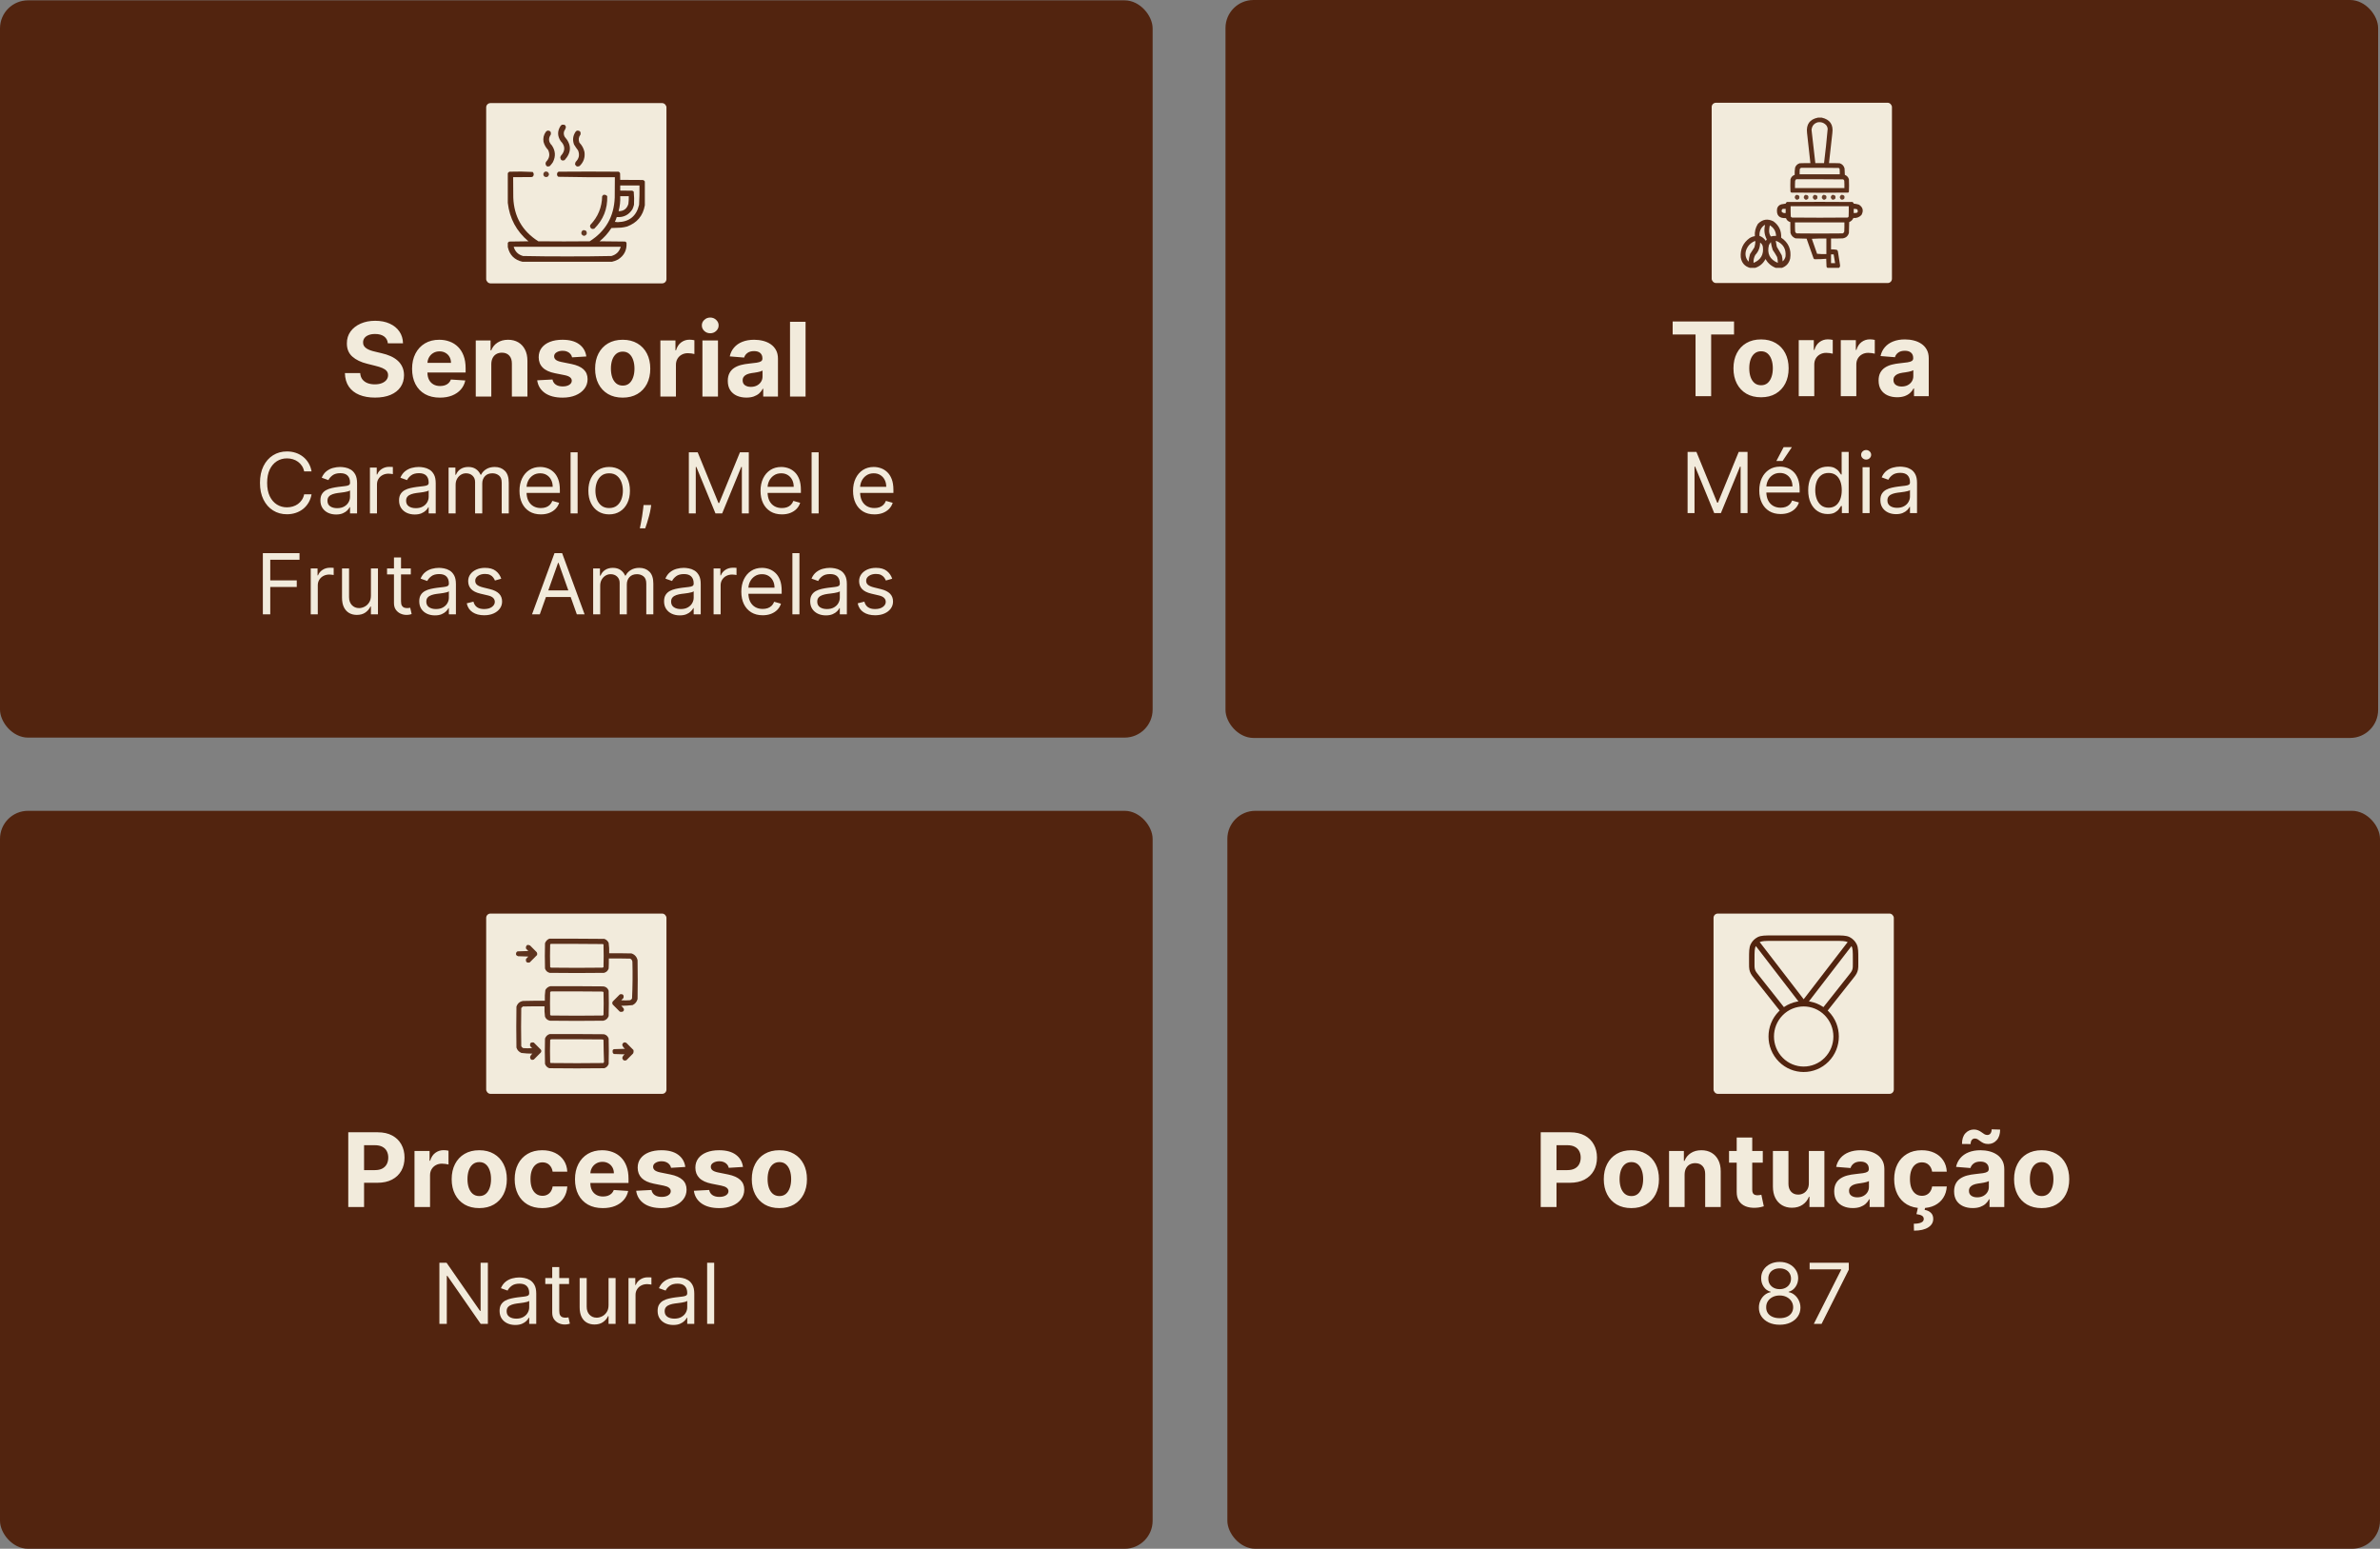 <svg xmlns="http://www.w3.org/2000/svg" fill="none" viewBox="0 0 1274 829" height="829" width="1274">
<rect x="0" y="0" width="1274" height="829" fill="#808080" stroke="none"/>
<rect fill="#52240F" rx="15" height="394.63" width="617" y="0.185"></rect>
<rect fill="#F2EBDC" rx="2.286" height="96.5" width="96.5" y="55.185" x="260.25"></rect>
<path fill="#52240F" d="M300.764 66.757C301.193 66.757 301.623 66.757 302.053 66.757C302.627 67.048 302.913 67.525 302.913 68.19C302.719 68.911 302.409 69.58 301.981 70.195C301.646 71.238 301.742 72.241 302.268 73.204C306.016 77.413 305.992 81.592 302.196 85.74C300.884 86.203 300.12 85.749 299.904 84.379C299.942 84.017 300.061 83.683 300.262 83.376C302.684 80.709 302.637 78.082 300.119 75.496C298.304 72.774 298.304 70.052 300.119 67.33C300.319 67.105 300.534 66.914 300.764 66.757Z" clip-rule="evenodd" fill-rule="evenodd" opacity="0.938"></path>
<path fill="#52240F" d="M293.023 69.909C294.532 69.866 295.129 70.582 294.814 72.058C293.426 74.125 293.617 76.036 295.387 77.789C297.36 80.681 297.551 83.689 295.96 86.815C295.466 87.549 294.916 88.241 294.313 88.892C293.028 89.421 292.264 89.015 292.02 87.675C292.015 87.254 292.135 86.872 292.378 86.528C294.168 84.665 294.503 82.564 293.381 80.225C292.198 79.004 291.386 77.572 290.946 75.926C290.611 73.922 291.041 72.107 292.235 70.482C292.495 70.27 292.757 70.079 293.023 69.909Z" clip-rule="evenodd" fill-rule="evenodd" opacity="0.94"></path>
<path fill="#52240F" d="M308.927 69.909C310.436 69.866 311.033 70.582 310.718 72.058C309.724 73.376 309.533 74.808 310.145 76.356C311.537 77.756 312.445 79.427 312.867 81.371C313.263 84.337 312.38 86.845 310.216 88.892C309.021 89.393 308.209 89.035 307.781 87.818C307.873 87.427 307.993 87.045 308.139 86.672C309.952 84.911 310.382 82.857 309.428 80.511C308.656 79.5 307.94 78.449 307.279 77.359C306.385 74.908 306.672 72.616 308.139 70.482C308.354 70.2 308.616 70.009 308.927 69.909Z" clip-rule="evenodd" fill-rule="evenodd" opacity="0.938"></path>
<path fill="#52240F" d="M345.178 97.131C345.178 101.381 345.178 105.632 345.178 109.882C344.197 115.522 340.997 119.319 335.579 121.272C334.545 121.556 333.495 121.747 332.427 121.846C330.706 121.869 328.986 121.941 327.269 122.06C325.558 124.751 323.457 127.115 320.965 129.152C325.55 129.2 330.135 129.248 334.719 129.296C334.982 129.463 335.197 129.678 335.364 129.94C335.627 133.832 334.123 136.816 330.851 138.895C329.794 139.462 328.695 139.868 327.556 140.113C311.605 140.113 295.653 140.113 279.702 140.113C275.404 139.158 272.777 136.531 271.822 132.233C271.822 131.469 271.822 130.705 271.822 129.94C272.033 129.706 272.272 129.491 272.539 129.296C275.977 129.248 279.416 129.2 282.854 129.152C276.451 123.773 272.774 116.92 271.822 108.593C271.822 103.292 271.822 97.99 271.822 92.689C272.034 92.359 272.32 92.096 272.682 91.901C276.849 91.761 281.004 91.808 285.147 92.045C285.848 92.818 285.896 93.63 285.29 94.48C285.063 94.604 284.824 94.699 284.574 94.767C281.279 94.838 277.983 94.862 274.688 94.838C274.664 98.469 274.688 102.098 274.759 105.727C275.132 115.924 279.597 123.733 288.155 129.152C297.325 129.248 306.494 129.248 315.664 129.152C324.222 123.733 328.687 115.924 329.06 105.727C329.132 102.098 329.156 98.469 329.132 94.838C319.046 94.909 308.969 94.837 298.901 94.624C298.419 94.332 298.18 93.902 298.185 93.334C298.141 92.656 298.428 92.179 299.044 91.901C309.742 91.806 320.44 91.806 331.137 91.901C331.496 92.069 331.758 92.331 331.925 92.689C331.997 93.882 332.021 95.076 331.997 96.271C336.057 96.247 340.116 96.271 344.175 96.343C344.622 96.481 344.957 96.744 345.178 97.131ZM331.997 99.28C335.436 99.28 338.874 99.28 342.313 99.28C342.367 102.722 342.295 106.161 342.098 109.596C340.712 115.628 336.915 118.732 330.708 118.908C330.182 118.861 329.657 118.813 329.132 118.765C329.548 117.933 329.882 117.073 330.135 116.186C333.777 116.454 336.571 115.069 338.516 112.031C338.888 111.25 339.174 110.438 339.376 109.596C339.515 107.242 339.467 104.902 339.232 102.575C339.006 102.354 338.743 102.187 338.444 102.074C336.296 102.002 334.147 101.978 331.997 102.002C331.997 101.095 331.997 100.187 331.997 99.28ZM331.997 105.011C333.525 105.011 335.054 105.011 336.582 105.011C336.617 106.402 336.545 107.787 336.367 109.166C335.565 111.762 333.822 113.051 331.137 113.034C331.833 110.406 332.119 107.732 331.997 105.011ZM274.974 132.09C294.077 132.09 313.181 132.09 332.284 132.09C331.541 134.671 329.869 136.319 327.269 137.032C319.392 137.197 311.512 137.268 303.629 137.247C295.746 137.268 287.866 137.197 279.989 137.032C277.389 136.319 275.717 134.671 274.974 132.09Z" clip-rule="evenodd" fill-rule="evenodd" opacity="0.97"></path>
<path fill="#52240F" d="M291.885 91.83C293.027 91.707 293.696 92.208 293.891 93.334C293.586 94.585 292.822 95.015 291.599 94.624C290.923 94.151 290.708 93.506 290.954 92.689C291.168 92.286 291.479 92 291.885 91.83Z" clip-rule="evenodd" fill-rule="evenodd" opacity="0.888"></path>
<path fill="#52240F" d="M322.972 104.295C323.835 104.111 324.527 104.35 325.05 105.011C325.254 111.836 322.937 117.638 318.101 122.419C316.894 122.789 316.13 122.359 315.809 121.129C315.891 120.87 315.963 120.607 316.024 120.341C320.106 116.074 322.207 110.964 322.328 105.011C322.523 104.744 322.738 104.506 322.972 104.295Z" clip-rule="evenodd" fill-rule="evenodd" opacity="0.937"></path>
<path fill="#52240F" d="M312.08 123.206C313.68 123.109 314.325 123.826 314.015 125.356C313.107 126.502 312.2 126.502 311.292 125.356C311.018 124.42 311.281 123.704 312.08 123.206Z" clip-rule="evenodd" fill-rule="evenodd" opacity="0.896"></path>
<path fill="#F2EBDC" d="M207.616 183.754C207.46 182.178 206.789 180.954 205.604 180.082C204.42 179.21 202.812 178.773 200.78 178.773C199.4 178.773 198.235 178.969 197.284 179.359C196.334 179.737 195.604 180.264 195.097 180.941C194.602 181.618 194.354 182.387 194.354 183.246C194.328 183.962 194.478 184.587 194.804 185.121C195.142 185.655 195.604 186.117 196.19 186.508C196.776 186.885 197.453 187.217 198.222 187.504C198.99 187.777 199.81 188.012 200.683 188.207L204.276 189.066C206.021 189.457 207.623 189.978 209.081 190.629C210.539 191.28 211.802 192.081 212.87 193.031C213.938 193.982 214.765 195.102 215.351 196.391C215.95 197.68 216.256 199.158 216.269 200.824C216.256 203.272 215.631 205.395 214.394 207.191C213.17 208.975 211.399 210.362 209.081 211.352C206.776 212.328 203.996 212.816 200.741 212.816C197.512 212.816 194.7 212.322 192.304 211.332C189.921 210.342 188.059 208.878 186.718 206.937C185.39 204.984 184.693 202.569 184.628 199.691H192.812C192.903 201.033 193.287 202.152 193.964 203.051C194.654 203.936 195.572 204.607 196.718 205.062C197.877 205.505 199.185 205.727 200.644 205.727C202.076 205.727 203.319 205.518 204.374 205.102C205.442 204.685 206.269 204.105 206.854 203.363C207.44 202.621 207.733 201.768 207.733 200.805C207.733 199.906 207.466 199.151 206.933 198.539C206.412 197.927 205.644 197.406 204.628 196.977C203.625 196.547 202.395 196.156 200.937 195.805L196.581 194.711C193.209 193.891 190.546 192.608 188.593 190.863C186.64 189.118 185.67 186.768 185.683 183.812C185.67 181.391 186.314 179.275 187.616 177.465C188.931 175.655 190.735 174.242 193.026 173.227C195.318 172.211 197.922 171.703 200.839 171.703C203.808 171.703 206.399 172.211 208.612 173.227C210.839 174.242 212.571 175.655 213.808 177.465C215.045 179.275 215.683 181.371 215.722 183.754H207.616ZM235.473 212.836C232.387 212.836 229.73 212.211 227.504 210.961C225.29 209.698 223.585 207.914 222.387 205.609C221.189 203.292 220.59 200.551 220.59 197.387C220.59 194.301 221.189 191.592 222.387 189.262C223.585 186.931 225.271 185.115 227.445 183.812C229.633 182.51 232.198 181.859 235.141 181.859C237.12 181.859 238.962 182.178 240.668 182.816C242.387 183.441 243.884 184.385 245.16 185.648C246.449 186.911 247.452 188.5 248.168 190.414C248.884 192.315 249.242 194.542 249.242 197.094V199.379H223.91V194.223H241.41C241.41 193.025 241.15 191.964 240.629 191.039C240.108 190.115 239.385 189.392 238.461 188.871C237.549 188.337 236.488 188.07 235.277 188.07C234.014 188.07 232.895 188.363 231.918 188.949C230.954 189.522 230.199 190.297 229.652 191.273C229.105 192.237 228.826 193.311 228.813 194.496V199.398C228.813 200.883 229.086 202.165 229.633 203.246C230.193 204.327 230.98 205.16 231.996 205.746C233.012 206.332 234.216 206.625 235.609 206.625C236.534 206.625 237.38 206.495 238.148 206.234C238.917 205.974 239.574 205.583 240.121 205.062C240.668 204.542 241.085 203.904 241.371 203.148L249.066 203.656C248.676 205.505 247.875 207.12 246.664 208.5C245.466 209.867 243.917 210.935 242.016 211.703C240.128 212.458 237.947 212.836 235.473 212.836ZM262.992 194.906V212.25H254.672V182.25H262.602V187.543H262.953C263.617 185.798 264.73 184.418 266.293 183.402C267.855 182.374 269.75 181.859 271.977 181.859C274.06 181.859 275.876 182.315 277.426 183.227C278.975 184.138 280.18 185.44 281.039 187.133C281.898 188.812 282.328 190.818 282.328 193.148V212.25H274.008V194.633C274.021 192.797 273.552 191.365 272.602 190.336C271.651 189.294 270.342 188.773 268.676 188.773C267.556 188.773 266.566 189.014 265.707 189.496C264.861 189.978 264.197 190.681 263.715 191.605C263.246 192.517 263.005 193.617 262.992 194.906ZM313.847 190.805L306.229 191.273C306.099 190.622 305.819 190.036 305.39 189.516C304.96 188.982 304.394 188.559 303.69 188.246C303 187.921 302.174 187.758 301.21 187.758C299.921 187.758 298.834 188.031 297.948 188.578C297.063 189.112 296.62 189.828 296.62 190.727C296.62 191.443 296.907 192.048 297.479 192.543C298.052 193.038 299.035 193.435 300.429 193.734L305.858 194.828C308.775 195.427 310.95 196.391 312.382 197.719C313.814 199.047 314.53 200.792 314.53 202.953C314.53 204.919 313.951 206.645 312.792 208.129C311.646 209.613 310.071 210.772 308.065 211.605C306.073 212.426 303.775 212.836 301.171 212.836C297.2 212.836 294.035 212.009 291.679 210.355C289.335 208.689 287.961 206.423 287.558 203.559L295.741 203.129C295.989 204.34 296.588 205.264 297.538 205.902C298.489 206.527 299.706 206.84 301.19 206.84C302.649 206.84 303.821 206.56 304.706 206C305.604 205.427 306.06 204.691 306.073 203.793C306.06 203.038 305.741 202.419 305.116 201.938C304.491 201.443 303.528 201.065 302.226 200.805L297.03 199.77C294.101 199.184 291.92 198.168 290.487 196.723C289.068 195.277 288.358 193.435 288.358 191.195C288.358 189.268 288.879 187.608 289.921 186.215C290.976 184.822 292.453 183.747 294.354 182.992C296.269 182.237 298.508 181.859 301.073 181.859C304.862 181.859 307.844 182.66 310.019 184.262C312.206 185.863 313.482 188.044 313.847 190.805ZM333.324 212.836C330.29 212.836 327.667 212.191 325.453 210.902C323.253 209.6 321.553 207.79 320.355 205.473C319.158 203.142 318.559 200.44 318.559 197.367C318.559 194.268 319.158 191.56 320.355 189.242C321.553 186.911 323.253 185.102 325.453 183.812C327.667 182.51 330.29 181.859 333.324 181.859C336.358 181.859 338.975 182.51 341.176 183.812C343.389 185.102 345.095 186.911 346.293 189.242C347.491 191.56 348.09 194.268 348.09 197.367C348.09 200.44 347.491 203.142 346.293 205.473C345.095 207.79 343.389 209.6 341.176 210.902C338.975 212.191 336.358 212.836 333.324 212.836ZM333.363 206.391C334.743 206.391 335.896 206 336.82 205.219C337.745 204.424 338.441 203.344 338.91 201.977C339.392 200.609 339.633 199.053 339.633 197.309C339.633 195.564 339.392 194.008 338.91 192.641C338.441 191.273 337.745 190.193 336.82 189.398C335.896 188.604 334.743 188.207 333.363 188.207C331.97 188.207 330.798 188.604 329.848 189.398C328.91 190.193 328.201 191.273 327.719 192.641C327.25 194.008 327.016 195.564 327.016 197.309C327.016 199.053 327.25 200.609 327.719 201.977C328.201 203.344 328.91 204.424 329.848 205.219C330.798 206 331.97 206.391 333.363 206.391ZM353.5 212.25V182.25H361.566V187.484H361.879C362.426 185.622 363.344 184.216 364.633 183.266C365.922 182.302 367.406 181.82 369.086 181.82C369.503 181.82 369.952 181.846 370.434 181.898C370.915 181.951 371.339 182.022 371.703 182.113V189.496C371.313 189.379 370.772 189.275 370.082 189.184C369.392 189.092 368.76 189.047 368.188 189.047C366.964 189.047 365.87 189.314 364.906 189.848C363.956 190.368 363.201 191.098 362.641 192.035C362.094 192.973 361.82 194.053 361.82 195.277V212.25H353.5ZM376.005 212.25V182.25H384.325V212.25H376.005ZM380.185 178.383C378.948 178.383 377.886 177.973 377.001 177.152C376.129 176.319 375.692 175.323 375.692 174.164C375.692 173.018 376.129 172.035 377.001 171.215C377.886 170.382 378.948 169.965 380.185 169.965C381.422 169.965 382.476 170.382 383.349 171.215C384.234 172.035 384.677 173.018 384.677 174.164C384.677 175.323 384.234 176.319 383.349 177.152C382.476 177.973 381.422 178.383 380.185 178.383ZM399.545 212.816C397.631 212.816 395.925 212.484 394.428 211.82C392.93 211.143 391.745 210.147 390.873 208.832C390.014 207.504 389.584 205.85 389.584 203.871C389.584 202.204 389.89 200.805 390.502 199.672C391.114 198.539 391.947 197.628 393.002 196.937C394.057 196.247 395.255 195.727 396.596 195.375C397.95 195.023 399.369 194.776 400.854 194.633C402.598 194.451 404.005 194.281 405.072 194.125C406.14 193.956 406.915 193.708 407.396 193.383C407.878 193.057 408.119 192.576 408.119 191.937V191.82C408.119 190.583 407.729 189.626 406.947 188.949C406.179 188.272 405.085 187.934 403.666 187.934C402.169 187.934 400.977 188.266 400.092 188.93C399.206 189.581 398.62 190.401 398.334 191.391L390.639 190.766C391.029 188.943 391.798 187.367 392.943 186.039C394.089 184.698 395.567 183.669 397.377 182.953C399.2 182.224 401.309 181.859 403.705 181.859C405.372 181.859 406.967 182.055 408.49 182.445C410.027 182.836 411.387 183.441 412.572 184.262C413.77 185.082 414.714 186.137 415.404 187.426C416.094 188.702 416.439 190.232 416.439 192.016V212.25H408.549V208.09H408.314C407.833 209.027 407.188 209.854 406.381 210.57C405.574 211.273 404.604 211.827 403.471 212.23C402.338 212.621 401.029 212.816 399.545 212.816ZM401.928 207.074C403.152 207.074 404.232 206.833 405.17 206.352C406.107 205.857 406.843 205.193 407.377 204.359C407.911 203.526 408.178 202.582 408.178 201.527V198.344C407.917 198.513 407.559 198.669 407.104 198.812C406.661 198.943 406.16 199.066 405.6 199.184C405.04 199.288 404.48 199.385 403.92 199.477C403.36 199.555 402.852 199.626 402.396 199.691C401.42 199.835 400.567 200.062 399.838 200.375C399.109 200.687 398.542 201.111 398.139 201.645C397.735 202.165 397.533 202.816 397.533 203.598C397.533 204.73 397.943 205.596 398.764 206.195C399.597 206.781 400.652 207.074 401.928 207.074ZM431.215 172.25V212.25H422.895V172.25H431.215Z"></path>
<path fill="#F2EBDC" d="M166.774 252.315H162.811C162.577 251.175 162.167 250.174 161.581 249.311C161.006 248.448 160.302 247.724 159.471 247.138C158.651 246.541 157.74 246.094 156.739 245.795C155.737 245.497 154.693 245.348 153.607 245.348C151.625 245.348 149.83 245.849 148.221 246.85C146.623 247.851 145.35 249.327 144.402 251.276C143.465 253.226 142.996 255.618 142.996 258.452C142.996 261.285 143.465 263.677 144.402 265.627C145.35 267.576 146.623 269.052 148.221 270.053C149.83 271.055 151.625 271.555 153.607 271.555C154.693 271.555 155.737 271.406 156.739 271.108C157.74 270.81 158.651 270.367 159.471 269.781C160.302 269.185 161.006 268.455 161.581 267.592C162.167 266.719 162.577 265.717 162.811 264.588H166.774C166.476 266.26 165.933 267.757 165.144 269.078C164.356 270.399 163.376 271.523 162.204 272.45C161.032 273.366 159.716 274.064 158.257 274.544C156.808 275.023 155.258 275.263 153.607 275.263C150.816 275.263 148.333 274.581 146.16 273.217C143.987 271.854 142.277 269.915 141.03 267.4C139.784 264.886 139.161 261.903 139.161 258.452C139.161 255 139.784 252.017 141.03 249.503C142.277 246.988 143.987 245.05 146.16 243.686C148.333 242.322 150.816 241.64 153.607 241.64C155.258 241.64 156.808 241.88 158.257 242.36C159.716 242.839 161.032 243.542 162.204 244.469C163.376 245.385 164.356 246.504 165.144 247.825C165.933 249.135 166.476 250.632 166.774 252.315ZM179.89 275.39C178.335 275.39 176.923 275.098 175.655 274.512C174.388 273.915 173.381 273.057 172.635 271.939C171.889 270.81 171.516 269.446 171.516 267.848C171.516 266.442 171.793 265.302 172.347 264.428C172.901 263.544 173.642 262.851 174.569 262.351C175.496 261.85 176.518 261.477 177.637 261.232C178.766 260.976 179.901 260.774 181.041 260.625C182.532 260.433 183.741 260.289 184.668 260.193C185.606 260.087 186.287 259.911 186.714 259.666C187.15 259.421 187.369 258.995 187.369 258.388V258.26C187.369 256.683 186.937 255.458 186.074 254.584C185.222 253.711 183.928 253.274 182.191 253.274C180.391 253.274 178.979 253.668 177.956 254.457C176.934 255.245 176.215 256.086 175.799 256.981L172.22 255.703C172.859 254.211 173.711 253.05 174.776 252.219C175.852 251.378 177.024 250.792 178.292 250.461C179.57 250.121 180.828 249.95 182.063 249.95C182.852 249.95 183.757 250.046 184.78 250.238C185.813 250.419 186.809 250.797 187.768 251.372C188.738 251.948 189.542 252.816 190.181 253.977C190.82 255.138 191.14 256.694 191.14 258.643V274.815H187.369V271.491H187.177C186.921 272.024 186.495 272.594 185.899 273.201C185.302 273.808 184.508 274.325 183.518 274.751C182.527 275.177 181.318 275.39 179.89 275.39ZM180.465 272.003C181.957 272.003 183.214 271.71 184.237 271.124C185.27 270.538 186.048 269.781 186.57 268.855C187.102 267.928 187.369 266.953 187.369 265.93V262.479C187.209 262.67 186.857 262.846 186.314 263.006C185.781 263.155 185.163 263.288 184.46 263.405C183.768 263.512 183.091 263.608 182.431 263.693C181.781 263.768 181.254 263.832 180.849 263.885C179.869 264.013 178.953 264.22 178.1 264.508C177.259 264.785 176.577 265.206 176.055 265.77C175.543 266.324 175.288 267.081 175.288 268.04C175.288 269.35 175.773 270.341 176.742 271.012C177.722 271.672 178.963 272.003 180.465 272.003ZM198.023 274.815V250.27H201.667V253.977H201.923C202.37 252.763 203.18 251.777 204.352 251.021C205.523 250.264 206.845 249.886 208.315 249.886C208.592 249.886 208.938 249.892 209.353 249.902C209.769 249.913 210.083 249.929 210.296 249.95V253.785C210.168 253.753 209.875 253.705 209.417 253.642C208.97 253.567 208.496 253.53 207.995 253.53C206.802 253.53 205.737 253.78 204.799 254.281C203.872 254.771 203.137 255.453 202.594 256.326C202.061 257.189 201.795 258.175 201.795 259.283V274.815H198.023ZM221.99 275.39C220.434 275.39 219.023 275.098 217.755 274.512C216.487 273.915 215.48 273.057 214.735 271.939C213.989 270.81 213.616 269.446 213.616 267.848C213.616 266.442 213.893 265.302 214.447 264.428C215.001 263.544 215.741 262.851 216.668 262.351C217.595 261.85 218.618 261.477 219.736 261.232C220.866 260.976 222 260.774 223.14 260.625C224.632 260.433 225.841 260.289 226.768 260.193C227.705 260.087 228.387 259.911 228.813 259.666C229.25 259.421 229.468 258.995 229.468 258.388V258.26C229.468 256.683 229.037 255.458 228.174 254.584C227.322 253.711 226.027 253.274 224.291 253.274C222.49 253.274 221.079 253.668 220.056 254.457C219.033 255.245 218.314 256.086 217.899 256.981L214.319 255.703C214.958 254.211 215.811 253.05 216.876 252.219C217.952 251.378 219.124 250.792 220.392 250.461C221.67 250.121 222.927 249.95 224.163 249.95C224.951 249.95 225.857 250.046 226.88 250.238C227.913 250.419 228.909 250.797 229.868 251.372C230.837 251.948 231.642 252.816 232.281 253.977C232.92 255.138 233.24 256.694 233.24 258.643V274.815H229.468V271.491H229.277C229.021 272.024 228.595 272.594 227.998 273.201C227.402 273.808 226.608 274.325 225.617 274.751C224.626 275.177 223.417 275.39 221.99 275.39ZM222.565 272.003C224.056 272.003 225.314 271.71 226.336 271.124C227.37 270.538 228.147 269.781 228.669 268.855C229.202 267.928 229.468 266.953 229.468 265.93V262.479C229.309 262.67 228.957 262.846 228.414 263.006C227.881 263.155 227.263 263.288 226.56 263.405C225.867 263.512 225.191 263.608 224.53 263.693C223.881 263.768 223.353 263.832 222.948 263.885C221.968 264.013 221.052 264.22 220.2 264.508C219.358 264.785 218.676 265.206 218.154 265.77C217.643 266.324 217.387 267.081 217.387 268.04C217.387 269.35 217.872 270.341 218.842 271.012C219.822 271.672 221.063 272.003 222.565 272.003ZM240.123 274.815V250.27H243.767V254.105H244.086C244.598 252.795 245.423 251.777 246.563 251.053C247.703 250.318 249.072 249.95 250.67 249.95C252.289 249.95 253.637 250.318 254.713 251.053C255.8 251.777 256.647 252.795 257.254 254.105H257.509C258.138 252.837 259.081 251.83 260.338 251.085C261.595 250.328 263.102 249.95 264.86 249.95C267.055 249.95 268.85 250.637 270.246 252.012C271.641 253.375 272.339 255.501 272.339 258.388V274.815H268.568V258.388C268.568 256.577 268.072 255.282 267.082 254.504C266.091 253.727 264.924 253.338 263.582 253.338C261.856 253.338 260.519 253.86 259.571 254.904C258.623 255.937 258.149 257.248 258.149 258.835V274.815H254.313V258.004C254.313 256.609 253.861 255.485 252.955 254.632C252.05 253.769 250.883 253.338 249.455 253.338C248.475 253.338 247.559 253.599 246.707 254.121C245.865 254.643 245.183 255.367 244.661 256.294C244.15 257.21 243.894 258.27 243.894 259.474V274.815H240.123ZM289.526 275.327C287.161 275.327 285.12 274.805 283.405 273.76C281.701 272.706 280.385 271.236 279.458 269.35C278.542 267.454 278.084 265.248 278.084 262.734C278.084 260.22 278.542 258.004 279.458 256.086C280.385 254.158 281.674 252.656 283.325 251.58C284.987 250.493 286.926 249.95 289.142 249.95C290.42 249.95 291.683 250.163 292.929 250.589C294.176 251.015 295.31 251.708 296.333 252.667C297.356 253.615 298.171 254.872 298.778 256.438C299.385 258.004 299.689 259.932 299.689 262.223V263.821H280.769V260.561H295.854C295.854 259.176 295.577 257.94 295.023 256.854C294.479 255.767 293.702 254.909 292.69 254.281C291.688 253.652 290.506 253.338 289.142 253.338C287.64 253.338 286.34 253.711 285.243 254.457C284.156 255.192 283.32 256.15 282.734 257.333C282.148 258.515 281.855 259.783 281.855 261.136V263.31C281.855 265.163 282.175 266.735 282.814 268.024C283.464 269.302 284.364 270.277 285.515 270.948C286.665 271.609 288.002 271.939 289.526 271.939C290.516 271.939 291.411 271.8 292.21 271.523C293.02 271.236 293.718 270.81 294.304 270.245C294.89 269.67 295.342 268.956 295.662 268.104L299.305 269.126C298.922 270.362 298.277 271.449 297.372 272.386C296.466 273.313 295.348 274.037 294.016 274.56C292.684 275.071 291.188 275.327 289.526 275.327ZM309.197 242.088V274.815H305.426V242.088H309.197ZM326.076 275.327C323.86 275.327 321.916 274.799 320.243 273.745C318.581 272.69 317.282 271.214 316.344 269.318C315.417 267.422 314.954 265.206 314.954 262.67C314.954 260.113 315.417 257.882 316.344 255.975C317.282 254.068 318.581 252.587 320.243 251.532C321.916 250.477 323.86 249.95 326.076 249.95C328.292 249.95 330.231 250.477 331.893 251.532C333.565 252.587 334.865 254.068 335.792 255.975C336.73 257.882 337.198 260.113 337.198 262.67C337.198 265.206 336.73 267.422 335.792 269.318C334.865 271.214 333.565 272.69 331.893 273.745C330.231 274.799 328.292 275.327 326.076 275.327ZM326.076 271.939C327.759 271.939 329.144 271.507 330.231 270.644C331.318 269.781 332.122 268.647 332.644 267.241C333.166 265.834 333.427 264.311 333.427 262.67C333.427 261.03 333.166 259.501 332.644 258.084C332.122 256.667 331.318 255.522 330.231 254.648C329.144 253.775 327.759 253.338 326.076 253.338C324.393 253.338 323.008 253.775 321.921 254.648C320.835 255.522 320.03 256.667 319.508 258.084C318.986 259.501 318.725 261.03 318.725 262.67C318.725 264.311 318.986 265.834 319.508 267.241C320.03 268.647 320.835 269.781 321.921 270.644C323.008 271.507 324.393 271.939 326.076 271.939ZM348.58 270.341L348.324 272.067C348.143 273.281 347.866 274.581 347.493 275.966C347.131 277.351 346.753 278.656 346.359 279.881C345.965 281.106 345.64 282.081 345.384 282.805H342.508C342.646 282.123 342.827 281.223 343.051 280.105C343.275 278.986 343.498 277.734 343.722 276.349C343.957 274.975 344.148 273.569 344.297 272.131L344.489 270.341H348.58ZM368.735 242.088H373.465L384.587 269.254H384.971L396.093 242.088H400.823V274.815H397.116V249.95H396.796L386.569 274.815H382.989L372.762 249.95H372.442V274.815H368.735V242.088ZM418.549 275.327C416.184 275.327 414.144 274.805 412.429 273.76C410.724 272.706 409.408 271.236 408.482 269.35C407.565 267.454 407.107 265.248 407.107 262.734C407.107 260.22 407.565 258.004 408.482 256.086C409.408 254.158 410.697 252.656 412.349 251.58C414.011 250.493 415.95 249.95 418.166 249.95C419.444 249.95 420.706 250.163 421.953 250.589C423.199 251.015 424.334 251.708 425.357 252.667C426.379 253.615 427.194 254.872 427.802 256.438C428.409 258.004 428.712 259.932 428.712 262.223V263.821H409.792V260.561H424.877C424.877 259.176 424.6 257.94 424.046 256.854C423.503 255.767 422.725 254.909 421.713 254.281C420.712 253.652 419.529 253.338 418.166 253.338C416.663 253.338 415.364 253.711 414.266 254.457C413.18 255.192 412.343 256.15 411.758 257.333C411.172 258.515 410.879 259.783 410.879 261.136V263.31C410.879 265.163 411.198 266.735 411.837 268.024C412.487 269.302 413.387 270.277 414.538 270.948C415.689 271.609 417.026 271.939 418.549 271.939C419.54 271.939 420.435 271.8 421.234 271.523C422.043 271.236 422.741 270.81 423.327 270.245C423.913 269.67 424.366 268.956 424.685 268.104L428.329 269.126C427.945 270.362 427.301 271.449 426.395 272.386C425.49 273.313 424.371 274.037 423.039 274.56C421.708 275.071 420.211 275.327 418.549 275.327ZM438.221 242.088V274.815H434.449V242.088H438.221ZM468.075 275.327C465.71 275.327 463.67 274.805 461.955 273.76C460.25 272.706 458.935 271.236 458.008 269.35C457.092 267.454 456.634 265.248 456.634 262.734C456.634 260.22 457.092 258.004 458.008 256.086C458.935 254.158 460.224 252.656 461.875 251.58C463.537 250.493 465.476 249.95 467.692 249.95C468.97 249.95 470.233 250.163 471.479 250.589C472.726 251.015 473.86 251.708 474.883 252.667C475.906 253.615 476.721 254.872 477.328 256.438C477.935 258.004 478.239 259.932 478.239 262.223V263.821H459.318V260.561H474.404C474.404 259.176 474.127 257.94 473.573 256.854C473.029 255.767 472.252 254.909 471.239 254.281C470.238 253.652 469.056 253.338 467.692 253.338C466.19 253.338 464.89 253.711 463.793 254.457C462.706 255.192 461.87 256.15 461.284 257.333C460.698 258.515 460.405 259.783 460.405 261.136V263.31C460.405 265.163 460.725 266.735 461.364 268.024C462.014 269.302 462.914 270.277 464.064 270.948C465.215 271.609 466.552 271.939 468.075 271.939C469.066 271.939 469.961 271.8 470.76 271.523C471.57 271.236 472.268 270.81 472.853 270.245C473.439 269.67 473.892 268.956 474.212 268.104L477.855 269.126C477.472 270.362 476.827 271.449 475.922 272.386C475.016 273.313 473.898 274.037 472.566 274.56C471.234 275.071 469.737 275.327 468.075 275.327ZM140.703 328.815V296.088H160.326V299.604H144.666V310.662H158.856V314.177H144.666V328.815H140.703ZM166.339 328.815V304.27H169.982V307.977H170.238C170.686 306.763 171.495 305.777 172.667 305.021C173.839 304.264 175.16 303.886 176.63 303.886C176.907 303.886 177.253 303.892 177.669 303.902C178.084 303.913 178.399 303.929 178.612 303.95V307.785C178.484 307.753 178.191 307.705 177.733 307.642C177.285 307.567 176.811 307.53 176.311 307.53C175.117 307.53 174.052 307.78 173.114 308.281C172.188 308.771 171.453 309.453 170.909 310.326C170.377 311.189 170.11 312.175 170.11 313.283V328.815H166.339ZM198.551 318.78V304.27H202.322V328.815H198.551V324.66H198.295C197.72 325.907 196.825 326.967 195.61 327.84C194.396 328.703 192.862 329.135 191.008 329.135C189.474 329.135 188.11 328.799 186.917 328.128C185.724 327.446 184.787 326.423 184.105 325.06C183.423 323.686 183.082 321.954 183.082 319.866V304.27H186.853V319.611C186.853 321.4 187.354 322.828 188.356 323.893C189.368 324.959 190.657 325.491 192.223 325.491C193.16 325.491 194.114 325.252 195.083 324.772C196.063 324.293 196.884 323.558 197.544 322.567C198.215 321.576 198.551 320.314 198.551 318.78ZM219.904 304.27V307.466H207.184V304.27H219.904ZM210.891 298.389H214.663V321.784C214.663 322.849 214.817 323.648 215.126 324.181C215.446 324.703 215.851 325.055 216.341 325.236C216.841 325.406 217.369 325.491 217.923 325.491C218.338 325.491 218.679 325.47 218.945 325.427C219.212 325.374 219.425 325.332 219.585 325.3L220.352 328.687C220.096 328.783 219.739 328.879 219.281 328.975C218.823 329.082 218.242 329.135 217.539 329.135C216.474 329.135 215.43 328.906 214.407 328.448C213.395 327.99 212.553 327.292 211.882 326.354C211.222 325.417 210.891 324.234 210.891 322.807V298.389ZM232.8 329.39C231.245 329.39 229.833 329.098 228.565 328.512C227.298 327.915 226.291 327.057 225.545 325.939C224.799 324.81 224.427 323.446 224.427 321.848C224.427 320.442 224.704 319.302 225.258 318.428C225.812 317.544 226.552 316.851 227.479 316.351C228.406 315.85 229.428 315.477 230.547 315.232C231.676 314.976 232.811 314.774 233.951 314.625C235.442 314.433 236.651 314.289 237.578 314.193C238.516 314.087 239.198 313.911 239.624 313.666C240.061 313.421 240.279 312.995 240.279 312.388V312.26C240.279 310.683 239.847 309.458 238.985 308.584C238.132 307.711 236.838 307.274 235.101 307.274C233.301 307.274 231.889 307.668 230.867 308.457C229.844 309.245 229.125 310.086 228.709 310.981L225.13 309.703C225.769 308.211 226.621 307.05 227.687 306.219C228.763 305.378 229.934 304.792 231.202 304.461C232.481 304.121 233.738 303.95 234.974 303.95C235.762 303.95 236.667 304.046 237.69 304.238C238.724 304.419 239.72 304.797 240.678 305.372C241.648 305.948 242.452 306.816 243.091 307.977C243.731 309.138 244.05 310.694 244.05 312.643V328.815H240.279V325.491H240.087C239.831 326.024 239.405 326.594 238.809 327.201C238.212 327.808 237.418 328.325 236.428 328.751C235.437 329.177 234.228 329.39 232.8 329.39ZM233.375 326.003C234.867 326.003 236.124 325.71 237.147 325.124C238.18 324.538 238.958 323.781 239.48 322.855C240.013 321.928 240.279 320.953 240.279 319.93V316.479C240.119 316.67 239.768 316.846 239.224 317.006C238.692 317.155 238.074 317.288 237.371 317.405C236.678 317.512 236.002 317.608 235.341 317.693C234.691 317.768 234.164 317.832 233.759 317.885C232.779 318.013 231.863 318.22 231.01 318.508C230.169 318.785 229.487 319.206 228.965 319.77C228.454 320.324 228.198 321.081 228.198 322.04C228.198 323.35 228.683 324.341 229.652 325.012C230.632 325.672 231.873 326.003 233.375 326.003ZM268.32 309.767L264.932 310.726C264.719 310.161 264.405 309.612 263.989 309.08C263.585 308.536 263.031 308.089 262.327 307.737C261.624 307.386 260.724 307.21 259.627 307.21C258.125 307.21 256.873 307.556 255.871 308.249C254.881 308.931 254.385 309.799 254.385 310.854C254.385 311.791 254.726 312.531 255.408 313.075C256.09 313.618 257.155 314.071 258.604 314.433L262.248 315.328C264.442 315.861 266.077 316.676 267.153 317.773C268.229 318.86 268.767 320.26 268.767 321.976C268.767 323.382 268.363 324.639 267.553 325.747C266.754 326.855 265.635 327.729 264.197 328.368C262.759 329.007 261.086 329.327 259.179 329.327C256.676 329.327 254.604 328.783 252.963 327.697C251.322 326.61 250.284 325.023 249.847 322.935L253.427 322.04C253.767 323.361 254.412 324.351 255.36 325.012C256.319 325.672 257.571 326.003 259.115 326.003C260.873 326.003 262.269 325.63 263.302 324.884C264.346 324.128 264.868 323.222 264.868 322.167C264.868 321.315 264.57 320.601 263.973 320.026C263.377 319.44 262.461 319.003 261.225 318.716L257.134 317.757C254.886 317.224 253.235 316.399 252.18 315.28C251.136 314.151 250.614 312.739 250.614 311.045C250.614 309.66 251.003 308.435 251.781 307.37C252.569 306.305 253.64 305.468 254.993 304.861C256.356 304.254 257.901 303.95 259.627 303.95C262.056 303.95 263.963 304.483 265.348 305.548C266.743 306.613 267.734 308.02 268.32 309.767ZM288.954 328.815H284.799L296.817 296.088H300.907L312.924 328.815H308.77L298.99 301.265H298.734L288.954 328.815ZM290.488 316.031H307.236V319.547H290.488V316.031ZM317.511 328.815V304.27H321.154V308.105H321.474C321.985 306.795 322.811 305.777 323.951 305.053C325.091 304.318 326.46 303.95 328.058 303.95C329.677 303.95 331.025 304.318 332.101 305.053C333.187 305.777 334.034 306.795 334.641 308.105H334.897C335.526 306.837 336.469 305.83 337.726 305.085C338.983 304.328 340.49 303.95 342.248 303.95C344.443 303.95 346.238 304.637 347.633 306.012C349.029 307.375 349.727 309.501 349.727 312.388V328.815H345.955V312.388C345.955 310.577 345.46 309.282 344.469 308.504C343.478 307.727 342.312 307.338 340.97 307.338C339.244 307.338 337.907 307.86 336.959 308.904C336.01 309.937 335.536 311.248 335.536 312.835V328.815H331.701V312.004C331.701 310.609 331.248 309.485 330.343 308.632C329.437 307.769 328.271 307.338 326.843 307.338C325.863 307.338 324.947 307.599 324.095 308.121C323.253 308.643 322.571 309.367 322.049 310.294C321.538 311.21 321.282 312.27 321.282 313.474V328.815H317.511ZM363.845 329.39C362.29 329.39 360.878 329.098 359.61 328.512C358.343 327.915 357.336 327.057 356.59 325.939C355.844 324.81 355.472 323.446 355.472 321.848C355.472 320.442 355.749 319.302 356.303 318.428C356.856 317.544 357.597 316.851 358.524 316.351C359.451 315.85 360.473 315.477 361.592 315.232C362.721 314.976 363.856 314.774 364.996 314.625C366.487 314.433 367.696 314.289 368.623 314.193C369.561 314.087 370.242 313.911 370.669 313.666C371.105 313.421 371.324 312.995 371.324 312.388V312.26C371.324 310.683 370.892 309.458 370.029 308.584C369.177 307.711 367.883 307.274 366.146 307.274C364.346 307.274 362.934 307.668 361.912 308.457C360.889 309.245 360.17 310.086 359.754 310.981L356.175 309.703C356.814 308.211 357.666 307.05 358.731 306.219C359.807 305.378 360.979 304.792 362.247 304.461C363.526 304.121 364.783 303.95 366.018 303.95C366.807 303.95 367.712 304.046 368.735 304.238C369.768 304.419 370.765 304.797 371.723 305.372C372.693 305.948 373.497 306.816 374.136 307.977C374.776 309.138 375.095 310.694 375.095 312.643V328.815H371.324V325.491H371.132C370.876 326.024 370.45 326.594 369.854 327.201C369.257 327.808 368.463 328.325 367.473 328.751C366.482 329.177 365.273 329.39 363.845 329.39ZM364.42 326.003C365.912 326.003 367.169 325.71 368.192 325.124C369.225 324.538 370.003 323.781 370.525 322.855C371.057 321.928 371.324 320.953 371.324 319.93V316.479C371.164 316.67 370.812 316.846 370.269 317.006C369.736 317.155 369.119 317.288 368.415 317.405C367.723 317.512 367.046 317.608 366.386 317.693C365.736 317.768 365.209 317.832 364.804 317.885C363.824 318.013 362.908 318.22 362.055 318.508C361.214 318.785 360.532 319.206 360.01 319.77C359.499 320.324 359.243 321.081 359.243 322.04C359.243 323.35 359.728 324.341 360.697 325.012C361.677 325.672 362.918 326.003 364.42 326.003ZM381.979 328.815V304.27H385.622V307.977H385.878C386.325 306.763 387.135 305.777 388.307 305.021C389.479 304.264 390.8 303.886 392.27 303.886C392.547 303.886 392.893 303.892 393.308 303.902C393.724 303.913 394.038 303.929 394.251 303.95V307.785C394.123 307.753 393.83 307.705 393.372 307.642C392.925 307.567 392.451 307.53 391.95 307.53C390.757 307.53 389.692 307.78 388.754 308.281C387.827 308.771 387.092 309.453 386.549 310.326C386.016 311.189 385.75 312.175 385.75 313.283V328.815H381.979ZM408.266 329.327C405.901 329.327 403.861 328.805 402.145 327.76C400.441 326.706 399.125 325.236 398.198 323.35C397.282 321.454 396.824 319.248 396.824 316.734C396.824 314.22 397.282 312.004 398.198 310.086C399.125 308.158 400.414 306.656 402.066 305.58C403.727 304.493 405.666 303.95 407.882 303.95C409.161 303.95 410.423 304.163 411.67 304.589C412.916 305.015 414.051 305.708 415.073 306.667C416.096 307.615 416.911 308.872 417.518 310.438C418.126 312.004 418.429 313.932 418.429 316.223V317.821H399.509V314.561H414.594C414.594 313.176 414.317 311.94 413.763 310.854C413.22 309.767 412.442 308.909 411.43 308.281C410.428 307.652 409.246 307.338 407.882 307.338C406.38 307.338 405.08 307.711 403.983 308.457C402.897 309.192 402.06 310.15 401.474 311.333C400.888 312.515 400.595 313.783 400.595 315.136V317.31C400.595 319.163 400.915 320.735 401.554 322.024C402.204 323.302 403.104 324.277 404.255 324.948C405.405 325.609 406.742 325.939 408.266 325.939C409.257 325.939 410.152 325.8 410.951 325.523C411.76 325.236 412.458 324.81 413.044 324.245C413.63 323.67 414.083 322.956 414.402 322.104L418.046 323.126C417.662 324.362 417.018 325.449 416.112 326.386C415.207 327.313 414.088 328.037 412.756 328.56C411.425 329.071 409.928 329.327 408.266 329.327ZM427.937 296.088V328.815H424.166V296.088H427.937ZM442.068 329.39C440.512 329.39 439.101 329.098 437.833 328.512C436.565 327.915 435.559 327.057 434.813 325.939C434.067 324.81 433.694 323.446 433.694 321.848C433.694 320.442 433.971 319.302 434.525 318.428C435.079 317.544 435.82 316.851 436.746 316.351C437.673 315.85 438.696 315.477 439.815 315.232C440.944 314.976 442.078 314.774 443.218 314.625C444.71 314.433 445.919 314.289 446.846 314.193C447.783 314.087 448.465 313.911 448.891 313.666C449.328 313.421 449.546 312.995 449.546 312.388V312.26C449.546 310.683 449.115 309.458 448.252 308.584C447.4 307.711 446.105 307.274 444.369 307.274C442.568 307.274 441.157 307.668 440.134 308.457C439.111 309.245 438.392 310.086 437.977 310.981L434.397 309.703C435.037 308.211 435.889 307.05 436.954 306.219C438.03 305.378 439.202 304.792 440.47 304.461C441.748 304.121 443.005 303.95 444.241 303.95C445.029 303.95 445.935 304.046 446.958 304.238C447.991 304.419 448.987 304.797 449.946 305.372C450.915 305.948 451.72 306.816 452.359 307.977C452.998 309.138 453.318 310.694 453.318 312.643V328.815H449.546V325.491H449.355C449.099 326.024 448.673 326.594 448.076 327.201C447.48 327.808 446.686 328.325 445.695 328.751C444.705 329.177 443.495 329.39 442.068 329.39ZM442.643 326.003C444.135 326.003 445.392 325.71 446.414 325.124C447.448 324.538 448.225 323.781 448.747 322.855C449.28 321.928 449.546 320.953 449.546 319.93V316.479C449.387 316.67 449.035 316.846 448.492 317.006C447.959 317.155 447.341 317.288 446.638 317.405C445.946 317.512 445.269 317.608 444.609 317.693C443.959 317.768 443.431 317.832 443.027 317.885C442.046 318.013 441.13 318.22 440.278 318.508C439.436 318.785 438.755 319.206 438.233 319.77C437.721 320.324 437.466 321.081 437.466 322.04C437.466 323.35 437.95 324.341 438.92 325.012C439.9 325.672 441.141 326.003 442.643 326.003ZM477.588 309.767L474.2 310.726C473.987 310.161 473.672 309.612 473.257 309.08C472.852 308.536 472.298 308.089 471.595 307.737C470.892 307.386 469.992 307.21 468.894 307.21C467.392 307.21 466.14 307.556 465.139 308.249C464.148 308.931 463.653 309.799 463.653 310.854C463.653 311.791 463.994 312.531 464.676 313.075C465.357 313.618 466.423 314.071 467.872 314.433L471.515 315.328C473.71 315.861 475.345 316.676 476.421 317.773C477.497 318.86 478.035 320.26 478.035 321.976C478.035 323.382 477.63 324.639 476.821 325.747C476.022 326.855 474.903 327.729 473.465 328.368C472.027 329.007 470.354 329.327 468.447 329.327C465.943 329.327 463.871 328.783 462.231 327.697C460.59 326.61 459.551 325.023 459.115 322.935L462.694 322.04C463.035 323.361 463.68 324.351 464.628 325.012C465.587 325.672 466.838 326.003 468.383 326.003C470.141 326.003 471.536 325.63 472.57 324.884C473.614 324.128 474.136 323.222 474.136 322.167C474.136 321.315 473.838 320.601 473.241 320.026C472.644 319.44 471.728 319.003 470.492 318.716L466.402 317.757C464.154 317.224 462.502 316.399 461.448 315.28C460.404 314.151 459.882 312.739 459.882 311.045C459.882 309.66 460.27 308.435 461.048 307.37C461.837 306.305 462.907 305.468 464.26 304.861C465.624 304.254 467.169 303.95 468.894 303.95C471.323 303.95 473.23 304.483 474.615 305.548C476.011 306.613 477.002 308.02 477.588 309.767Z"></path>
<rect fill="#52240F" rx="15" height="395" width="617" x="656"></rect>
<rect fill="#F2EBDC" rx="2.286" height="96.5" width="96.5" y="55" x="916.25"></rect>
<g clip-path="url(#clip0_122_282)">
<path fill="#52240F" d="M973.137 62.963C973.811 62.963 974.486 62.963 975.16 62.963C979.573 63.942 981.467 66.716 980.841 71.287C980.216 76.626 979.619 81.966 979.051 87.308C980.971 87.282 982.891 87.308 984.81 87.387C986.148 87.847 987.004 88.763 987.378 90.135C987.43 91.287 987.482 92.439 987.533 93.591C988.633 94.02 989.359 94.805 989.712 95.947C989.816 98.198 989.816 100.449 989.712 102.7C989.583 102.831 989.453 102.962 989.323 103.093C979.207 103.198 969.09 103.198 958.974 103.093C958.689 103.014 958.507 102.831 958.429 102.543C958.326 100.344 958.326 98.145 958.429 95.947C958.796 94.766 959.548 93.98 960.686 93.591C960.629 92.271 960.706 90.962 960.92 89.664C961.371 88.528 962.175 87.769 963.332 87.387C965.251 87.308 967.17 87.282 969.09 87.308C968.534 81.912 967.937 76.52 967.301 71.13C966.772 66.565 968.717 63.842 973.137 62.963ZM972.981 65.476C974.898 65.154 976.481 65.73 977.728 67.204C978.068 67.733 978.276 68.308 978.351 68.932C977.811 75.065 977.163 81.19 976.405 87.308C974.849 87.308 973.293 87.308 971.736 87.308C971.075 81.392 970.4 75.475 969.713 69.56C969.897 67.439 970.987 66.078 972.981 65.476ZM964.11 89.821C970.803 89.795 977.495 89.821 984.187 89.9C984.472 89.978 984.654 90.161 984.732 90.449C984.81 91.39 984.836 92.333 984.81 93.276C977.65 93.276 970.491 93.276 963.332 93.276C963.306 92.333 963.332 91.39 963.41 90.449C963.604 90.183 963.838 89.974 964.11 89.821ZM961.464 95.947C969.869 95.92 978.273 95.947 986.677 96.025C986.918 96.216 987.1 96.451 987.222 96.732C987.3 98.04 987.326 99.349 987.3 100.658C978.48 100.658 969.661 100.658 960.842 100.658C960.816 99.349 960.842 98.04 960.92 96.732C961.075 96.445 961.256 96.184 961.464 95.947Z" clip-rule="evenodd" fill-rule="evenodd" opacity="0.945"></path>
<path fill="#52240F" d="M961.62 104.271C963 104.325 963.493 105.006 963.099 106.313C962.194 107.209 961.416 107.104 960.764 105.998C960.636 105.21 960.921 104.634 961.62 104.271Z" clip-rule="evenodd" fill-rule="evenodd" opacity="0.85"></path>
<path fill="#52240F" d="M966.444 104.271C967.824 104.325 968.317 105.006 967.923 106.313C967.018 107.209 966.24 107.104 965.588 105.998C965.46 105.21 965.745 104.634 966.444 104.271Z" clip-rule="evenodd" fill-rule="evenodd" opacity="0.85"></path>
<path fill="#52240F" d="M971.271 104.271C972.65 104.325 973.143 105.006 972.749 106.313C971.844 107.209 971.066 107.104 970.415 105.998C970.286 105.21 970.572 104.634 971.271 104.271Z" clip-rule="evenodd" fill-rule="evenodd" opacity="0.85"></path>
<path fill="#52240F" d="M976.095 104.271C977.475 104.325 977.967 105.006 977.573 106.313C976.668 107.209 975.89 107.104 975.239 105.998C975.111 105.21 975.396 104.634 976.095 104.271Z" clip-rule="evenodd" fill-rule="evenodd" opacity="0.85"></path>
<path fill="#52240F" d="M980.918 104.271C982.409 104.359 982.876 105.092 982.319 106.47C981.164 107.249 980.386 106.961 979.984 105.606C980.091 105.003 980.403 104.558 980.918 104.271Z" clip-rule="evenodd" fill-rule="evenodd" opacity="0.854"></path>
<path fill="#52240F" d="M985.744 104.271C987.235 104.349 987.702 105.082 987.145 106.47C985.99 107.249 985.212 106.961 984.811 105.606C984.917 105.003 985.229 104.558 985.744 104.271Z" clip-rule="evenodd" fill-rule="evenodd" opacity="0.85"></path>
<path fill="#52240F" d="M984.344 143.38C982.32 143.38 980.297 143.38 978.274 143.38C978.018 143.252 977.836 143.042 977.729 142.751C977.677 141.338 977.625 139.924 977.573 138.511C975.484 138.709 973.383 138.787 971.27 138.746C971.115 138.615 970.959 138.484 970.803 138.354C969.578 134.809 968.333 131.275 967.068 127.752C965.097 127.7 963.125 127.647 961.154 127.595C959.763 127.081 958.855 126.113 958.43 124.689C958.352 122.753 958.326 120.816 958.352 118.878C957.214 118.593 956.435 117.886 956.018 116.757C952.368 116.95 950.786 115.248 951.271 111.653C951.608 110.475 952.36 109.716 953.528 109.375C954.306 109.245 955.084 109.114 955.862 108.983C955.979 108.629 956.187 108.341 956.485 108.119C968.209 108.014 979.934 108.014 991.658 108.119C991.959 108.331 992.167 108.619 992.281 108.983C993.233 109.077 994.167 109.26 995.082 109.532C997.241 110.946 997.682 112.805 996.405 115.108C995.232 116.297 993.805 116.821 992.125 116.679C991.654 117.704 990.902 118.437 989.869 118.878C989.817 120.815 989.765 122.752 989.713 124.689C989.21 126.37 988.095 127.339 986.367 127.595C984.292 127.673 982.217 127.7 980.141 127.673C980.141 129.61 980.141 131.548 980.141 133.485C981.191 133.433 982.228 133.512 983.254 133.72C983.495 133.911 983.677 134.147 983.799 134.427C984.23 136.908 984.619 139.395 984.966 141.888C985.069 142.54 984.862 143.038 984.344 143.38ZM958.508 110.396C968.884 110.396 979.259 110.396 989.635 110.396C989.661 112.229 989.635 114.062 989.557 115.894C989.48 116.181 989.298 116.365 989.013 116.443C979.104 116.548 969.195 116.548 959.286 116.443C958.976 116.353 958.743 116.17 958.586 115.894C958.508 114.062 958.482 112.229 958.508 110.396ZM954.306 111.81C954.825 111.81 955.343 111.81 955.862 111.81C955.862 112.543 955.862 113.276 955.862 114.009C955.03 114.172 954.329 113.962 953.761 113.38C953.567 112.704 953.749 112.18 954.306 111.81ZM992.281 111.81C992.925 111.754 993.547 111.833 994.149 112.045C994.443 112.504 994.521 113.001 994.382 113.538C994.242 113.726 994.06 113.857 993.837 113.93C993.321 114.008 992.802 114.035 992.281 114.009C992.281 113.276 992.281 112.543 992.281 111.81ZM960.843 119.035C969.662 119.035 978.481 119.035 987.301 119.035C987.326 120.659 987.301 122.282 987.223 123.904C987.108 124.386 986.823 124.727 986.367 124.925C978.17 125.029 969.973 125.029 961.776 124.925C961.328 124.728 961.043 124.388 960.92 123.904C960.843 122.282 960.817 120.659 960.843 119.035ZM969.869 127.83C972.436 127.674 975.03 127.621 977.651 127.673C977.651 130.448 977.651 133.223 977.651 135.998C975.988 136.05 974.328 135.998 972.671 135.841C971.732 133.155 970.798 130.485 969.869 127.83ZM980.141 136.155C980.608 136.155 981.075 136.155 981.542 136.155C981.768 137.731 982.027 139.302 982.32 140.867C981.594 140.867 980.868 140.867 980.141 140.867C980.141 139.296 980.141 137.725 980.141 136.155Z" clip-rule="evenodd" fill-rule="evenodd" opacity="0.953"></path>
<path fill="#52240F" d="M953.84 143.38C952.75 143.38 951.661 143.38 950.571 143.38C948.193 142.474 946.351 140.903 945.046 138.668C943.832 141.021 941.991 142.591 939.521 143.38C938.587 143.38 937.653 143.38 936.72 143.38C933.909 142.557 932.274 140.673 931.817 137.726C931.491 133.384 933.074 129.955 936.564 127.438C937.429 126.894 938.363 126.554 939.365 126.417C939.179 124.026 939.724 121.827 941 119.82C943.452 117.352 946.228 116.907 949.326 118.485C952.258 120.608 953.632 123.513 953.45 127.202C957.389 129.866 958.997 133.583 958.275 138.354C957.688 140.856 956.21 142.531 953.84 143.38ZM944.501 120.449C944.616 120.428 944.72 120.454 944.813 120.527C944.161 123.182 944.472 125.722 945.746 128.145C945.565 128.407 945.383 128.668 945.202 128.93C944.374 127.647 943.259 126.757 941.856 126.26C941.691 123.818 942.573 121.881 944.501 120.449ZM950.727 126.26C949.775 126.224 948.841 126.328 947.925 126.574C947.277 125.634 946.966 124.586 946.992 123.433C947.037 122.479 947.166 121.537 947.381 120.606C949.493 121.883 950.608 123.768 950.727 126.26ZM950.571 129.087C950.608 128.993 950.686 128.941 950.805 128.93C954.492 130.453 956.152 133.228 955.785 137.254C955.545 138.315 955.026 139.205 954.229 139.925C954.201 138.806 954.045 137.706 953.762 136.626C952.919 135.082 952.037 133.564 951.116 132.071C950.898 131.061 950.716 130.066 950.571 129.087ZM939.21 129.087C939.365 129.087 939.521 129.087 939.677 129.087C939.625 130.209 939.444 131.309 939.132 132.385C938.354 133.59 937.576 134.794 936.797 135.998C936.369 137.324 936.109 138.685 936.019 140.082C934.478 138.36 934.011 136.371 934.619 134.113C935.428 131.752 936.959 130.077 939.21 129.087ZM947.925 129.558C948.131 130.982 948.468 132.396 948.937 133.799C949.777 135.014 950.555 136.27 951.272 137.569C951.558 138.626 951.688 139.673 951.661 140.71C947.336 138.892 945.754 135.698 946.914 131.129C947.224 130.581 947.562 130.058 947.925 129.558ZM942.167 129.872C942.98 130.358 943.473 131.091 943.645 132.071C944.197 136.245 942.537 139.124 938.665 140.71C938.56 139.205 938.871 137.792 939.599 136.469C941.324 134.625 942.18 132.427 942.167 129.872Z" clip-rule="evenodd" fill-rule="evenodd" opacity="0.937"></path>
</g>
<path fill="#F2EBDC" d="M895.367 179.038V172.065H928.218V179.038H915.972V212.065H907.613V179.038H895.367ZM942.676 212.651C939.642 212.651 937.019 212.007 934.805 210.718C932.605 209.415 930.905 207.606 929.708 205.288C928.51 202.957 927.911 200.255 927.911 197.182C927.911 194.083 928.51 191.375 929.708 189.057C930.905 186.727 932.605 184.917 934.805 183.628C937.019 182.326 939.642 181.675 942.676 181.675C945.71 181.675 948.327 182.326 950.528 183.628C952.741 184.917 954.447 186.727 955.645 189.057C956.843 191.375 957.442 194.083 957.442 197.182C957.442 200.255 956.843 202.957 955.645 205.288C954.447 207.606 952.741 209.415 950.528 210.718C948.327 212.007 945.71 212.651 942.676 212.651ZM942.715 206.206C944.096 206.206 945.248 205.815 946.172 205.034C947.097 204.24 947.793 203.159 948.262 201.792C948.744 200.425 948.985 198.869 948.985 197.124C948.985 195.379 948.744 193.823 948.262 192.456C947.793 191.089 947.097 190.008 946.172 189.214C945.248 188.419 944.096 188.022 942.715 188.022C941.322 188.022 940.15 188.419 939.2 189.214C938.262 190.008 937.553 191.089 937.071 192.456C936.602 193.823 936.368 195.379 936.368 197.124C936.368 198.869 936.602 200.425 937.071 201.792C937.553 203.159 938.262 204.24 939.2 205.034C940.15 205.815 941.322 206.206 942.715 206.206ZM962.852 212.065V182.065H970.918V187.3H971.231C971.778 185.438 972.696 184.031 973.985 183.081C975.274 182.117 976.758 181.635 978.438 181.635C978.855 181.635 979.304 181.662 979.786 181.714C980.267 181.766 980.691 181.837 981.055 181.928V189.311C980.665 189.194 980.124 189.09 979.434 188.999C978.744 188.908 978.112 188.862 977.54 188.862C976.316 188.862 975.222 189.129 974.258 189.663C973.308 190.184 972.553 190.913 971.993 191.85C971.446 192.788 971.172 193.869 971.172 195.093V212.065H962.852ZM985.357 212.065V182.065H993.423V187.3H993.736C994.283 185.438 995.201 184.031 996.49 183.081C997.779 182.117 999.263 181.635 1000.94 181.635C1001.36 181.635 1001.81 181.662 1002.29 181.714C1002.77 181.766 1003.2 181.837 1003.56 181.928V189.311C1003.17 189.194 1002.63 189.09 1001.94 188.999C1001.25 188.908 1000.62 188.862 1000.04 188.862C998.82 188.862 997.727 189.129 996.763 189.663C995.813 190.184 995.057 190.913 994.498 191.85C993.951 192.788 993.677 193.869 993.677 195.093V212.065H985.357ZM1015.56 212.632C1013.64 212.632 1011.94 212.3 1010.44 211.635C1008.94 210.958 1007.76 209.962 1006.89 208.647C1006.03 207.319 1005.6 205.665 1005.6 203.686C1005.6 202.02 1005.9 200.62 1006.51 199.487C1007.13 198.354 1007.96 197.443 1009.01 196.753C1010.07 196.063 1011.27 195.542 1012.61 195.19C1013.96 194.839 1015.38 194.591 1016.87 194.448C1018.61 194.266 1020.02 194.096 1021.08 193.94C1022.15 193.771 1022.93 193.524 1023.41 193.198C1023.89 192.872 1024.13 192.391 1024.13 191.753V191.635C1024.13 190.399 1023.74 189.441 1022.96 188.764C1022.19 188.087 1021.1 187.749 1019.68 187.749C1018.18 187.749 1016.99 188.081 1016.1 188.745C1015.22 189.396 1014.63 190.216 1014.35 191.206L1006.65 190.581C1007.04 188.758 1007.81 187.182 1008.96 185.854C1010.1 184.513 1011.58 183.484 1013.39 182.768C1015.21 182.039 1017.32 181.675 1019.72 181.675C1021.38 181.675 1022.98 181.87 1024.5 182.26C1026.04 182.651 1027.4 183.257 1028.58 184.077C1029.78 184.897 1030.73 185.952 1031.42 187.241C1032.11 188.517 1032.45 190.047 1032.45 191.831V212.065H1024.56V207.905H1024.33C1023.84 208.843 1023.2 209.669 1022.39 210.385C1021.59 211.089 1020.62 211.642 1019.48 212.046C1018.35 212.436 1017.04 212.632 1015.56 212.632ZM1017.94 206.889C1019.16 206.889 1020.24 206.649 1021.18 206.167C1022.12 205.672 1022.86 205.008 1023.39 204.175C1023.92 203.341 1024.19 202.397 1024.19 201.343V198.159C1023.93 198.328 1023.57 198.484 1023.12 198.628C1022.67 198.758 1022.17 198.882 1021.61 198.999C1021.05 199.103 1020.49 199.201 1019.93 199.292C1019.37 199.37 1018.86 199.441 1018.41 199.507C1017.43 199.65 1016.58 199.878 1015.85 200.19C1015.12 200.503 1014.55 200.926 1014.15 201.46C1013.75 201.981 1013.55 202.632 1013.55 203.413C1013.55 204.546 1013.96 205.412 1014.78 206.01C1015.61 206.596 1016.66 206.889 1017.94 206.889Z"></path>
<path fill="#F2EBDC" d="M903.358 241.903H908.088L919.21 269.069H919.594L930.716 241.903H935.446V274.63H931.739V249.765H931.419L921.192 274.63H917.612L907.385 249.765H907.065V274.63H903.358V241.903ZM953.172 275.142C950.807 275.142 948.767 274.62 947.052 273.576C945.347 272.521 944.031 271.051 943.105 269.165C942.188 267.269 941.73 265.064 941.73 262.549C941.73 260.035 942.188 257.819 943.105 255.902C944.031 253.973 945.321 252.471 946.972 251.395C948.634 250.309 950.573 249.765 952.789 249.765C954.067 249.765 955.329 249.978 956.576 250.405C957.822 250.831 958.957 251.523 959.98 252.482C961.002 253.43 961.817 254.687 962.425 256.253C963.032 257.819 963.335 259.748 963.335 262.038V263.636H944.415V260.376H959.5C959.5 258.991 959.223 257.755 958.669 256.669C958.126 255.582 957.348 254.724 956.336 254.096C955.335 253.467 954.152 253.153 952.789 253.153C951.286 253.153 949.987 253.526 948.889 254.272C947.803 255.007 946.966 255.966 946.381 257.148C945.795 258.331 945.502 259.598 945.502 260.951V263.125C945.502 264.978 945.821 266.55 946.46 267.839C947.11 269.117 948.011 270.092 949.161 270.763C950.312 271.424 951.649 271.754 953.172 271.754C954.163 271.754 955.058 271.615 955.857 271.338C956.666 271.051 957.364 270.625 957.95 270.06C958.536 269.485 958.989 268.771 959.308 267.919L962.952 268.941C962.568 270.177 961.924 271.264 961.018 272.201C960.113 273.128 958.994 273.853 957.663 274.375C956.331 274.886 954.834 275.142 953.172 275.142ZM950.871 246.761L954.77 239.346H959.181L954.195 246.761H950.871ZM978.341 275.142C976.295 275.142 974.49 274.625 972.924 273.592C971.357 272.548 970.132 271.077 969.248 269.181C968.364 267.274 967.922 265.021 967.922 262.422C967.922 259.843 968.364 257.606 969.248 255.71C970.132 253.814 971.363 252.349 972.939 251.315C974.516 250.282 976.338 249.765 978.405 249.765C980.003 249.765 981.265 250.032 982.192 250.564C983.129 251.086 983.843 251.683 984.333 252.354C984.834 253.015 985.223 253.558 985.5 253.984H985.819V241.903H989.591V274.63H985.947V270.859H985.5C985.223 271.307 984.829 271.871 984.317 272.553C983.806 273.224 983.076 273.826 982.128 274.359C981.18 274.881 979.917 275.142 978.341 275.142ZM978.852 271.754C980.365 271.754 981.643 271.36 982.687 270.571C983.731 269.772 984.525 268.67 985.068 267.264C985.612 265.847 985.883 264.211 985.883 262.358C985.883 260.525 985.617 258.922 985.084 257.548C984.552 256.163 983.763 255.087 982.719 254.32C981.675 253.542 980.386 253.153 978.852 253.153C977.254 253.153 975.922 253.563 974.857 254.384C973.802 255.193 973.009 256.296 972.476 257.691C971.954 259.076 971.693 260.632 971.693 262.358C971.693 264.105 971.959 265.692 972.492 267.12C973.035 268.537 973.834 269.666 974.889 270.508C975.954 271.338 977.275 271.754 978.852 271.754ZM997.022 274.63V250.085H1000.79V274.63H997.022ZM998.939 245.994C998.204 245.994 997.57 245.744 997.038 245.243C996.515 244.742 996.254 244.14 996.254 243.437C996.254 242.734 996.515 242.132 997.038 241.631C997.57 241.131 998.204 240.88 998.939 240.88C999.674 240.88 1000.3 241.131 1000.82 241.631C1001.36 242.132 1001.62 242.734 1001.62 243.437C1001.62 244.14 1001.36 244.742 1000.82 245.243C1000.3 245.744 999.674 245.994 998.939 245.994ZM1014.92 275.206C1013.37 275.206 1011.96 274.913 1010.69 274.327C1009.42 273.73 1008.41 272.873 1007.67 271.754C1006.92 270.625 1006.55 269.261 1006.55 267.663C1006.55 266.257 1006.83 265.117 1007.38 264.243C1007.93 263.359 1008.68 262.667 1009.6 262.166C1010.53 261.665 1011.55 261.292 1012.67 261.047C1013.8 260.792 1014.93 260.589 1016.07 260.44C1017.57 260.248 1018.77 260.104 1019.7 260.009C1020.64 259.902 1021.32 259.726 1021.75 259.481C1022.18 259.236 1022.4 258.81 1022.4 258.203V258.075C1022.4 256.498 1021.97 255.273 1021.11 254.4C1020.26 253.526 1018.96 253.089 1017.22 253.089C1015.42 253.089 1014.01 253.483 1012.99 254.272C1011.97 255.06 1011.25 255.902 1010.83 256.797L1007.25 255.518C1007.89 254.027 1008.74 252.865 1009.81 252.034C1010.89 251.193 1012.06 250.607 1013.33 250.277C1014.6 249.936 1015.86 249.765 1017.1 249.765C1017.88 249.765 1018.79 249.861 1019.81 250.053C1020.85 250.234 1021.84 250.612 1022.8 251.188C1023.77 251.763 1024.58 252.631 1025.21 253.792C1025.85 254.954 1026.17 256.509 1026.17 258.458V274.63H1022.4V271.307H1022.21C1021.95 271.839 1021.53 272.409 1020.93 273.016C1020.34 273.624 1019.54 274.14 1018.55 274.566C1017.56 274.993 1016.35 275.206 1014.92 275.206ZM1015.5 271.818C1016.99 271.818 1018.25 271.525 1019.27 270.939C1020.3 270.353 1021.08 269.597 1021.6 268.67C1022.14 267.743 1022.4 266.768 1022.4 265.745V262.294C1022.24 262.485 1021.89 262.661 1021.35 262.821C1020.81 262.97 1020.2 263.103 1019.49 263.221C1018.8 263.327 1018.12 263.423 1017.46 263.508C1016.81 263.583 1016.29 263.647 1015.88 263.7C1014.9 263.828 1013.99 264.036 1013.13 264.323C1012.29 264.6 1011.61 265.021 1011.09 265.586C1010.58 266.14 1010.32 266.896 1010.32 267.855C1010.32 269.165 1010.81 270.156 1011.78 270.827C1012.76 271.488 1014 271.818 1015.5 271.818Z"></path>
<rect fill="#52240F" rx="15" height="395" width="617" y="434"></rect>
<rect fill="#F2EBDC" rx="2.286" height="96.5" width="96.5" y="489" x="260.25"></rect>
<path fill="#52240F" d="M294.041 502.446C303.865 502.415 313.689 502.446 323.512 502.539C324.57 502.925 325.338 503.636 325.814 504.674C326.071 506.518 326.163 508.374 326.091 510.242C330.082 510.211 334.073 510.242 338.063 510.335C339.794 510.947 340.869 512.153 341.287 513.955C341.409 520.884 341.409 527.814 341.287 534.744C340.893 536.252 340.003 537.335 338.616 537.993C336.6 538.223 334.574 538.347 332.537 538.364C333.066 538.835 333.527 539.361 333.919 539.942C334.132 540.655 333.917 541.181 333.274 541.519C332.783 541.643 332.292 541.643 331.801 541.519C330.542 540.251 329.283 538.982 328.025 537.714C327.656 537.157 327.656 536.6 328.025 536.044C329.293 534.765 330.552 533.497 331.801 532.238C333.428 531.898 334.072 532.548 333.735 534.187C333.335 534.59 332.937 534.992 332.537 535.394C334.072 535.518 335.607 535.518 337.142 535.394C337.71 535.248 338.109 534.908 338.339 534.373C338.642 527.885 338.703 521.388 338.524 514.883C338.466 514.054 338.067 513.466 337.326 513.119C333.52 513.027 329.714 512.996 325.906 513.027C325.937 514.822 325.906 516.616 325.814 518.41C325.398 519.634 324.569 520.408 323.328 520.73C313.627 520.854 303.926 520.854 294.225 520.73C292.984 520.408 292.155 519.634 291.739 518.41C291.616 513.893 291.616 509.376 291.739 504.859C292.172 503.711 292.94 502.907 294.041 502.446ZM294.778 505.23C304.111 505.2 313.443 505.23 322.775 505.323C322.867 505.416 322.959 505.509 323.051 505.602C323.174 509.624 323.174 513.645 323.051 517.667C322.913 517.783 322.76 517.876 322.591 517.946C313.381 518.069 304.172 518.069 294.962 517.946C294.793 517.876 294.64 517.783 294.502 517.667C294.379 513.645 294.379 509.624 294.502 505.602C294.634 505.501 294.726 505.377 294.778 505.23Z" clip-rule="evenodd" fill-rule="evenodd" opacity="0.941"></path>
<path fill="#52240F" d="M282.252 505.787C282.772 505.74 283.263 505.833 283.726 506.066C284.923 507.272 286.12 508.479 287.317 509.685C287.579 510.155 287.641 510.65 287.502 511.17C286.182 512.501 284.862 513.831 283.542 515.161C281.915 515.501 281.27 514.852 281.607 513.212C282.007 512.81 282.406 512.408 282.805 512.005C280.963 511.944 279.121 511.882 277.279 511.82C276.212 511.432 275.936 510.72 276.45 509.685C276.616 509.462 276.831 509.307 277.095 509.221C278.998 509.159 280.901 509.097 282.805 509.036C282.406 508.633 282.007 508.231 281.607 507.829C281.361 506.986 281.576 506.306 282.252 505.787Z" clip-rule="evenodd" fill-rule="evenodd" opacity="0.921"></path>
<path fill="#52240F" d="M294.594 527.876C304.05 527.845 313.505 527.876 322.96 527.969C324.395 528.15 325.347 528.923 325.815 530.289C325.938 534.806 325.938 539.323 325.815 543.84C325.322 545.203 324.37 546.038 322.96 546.346C313.444 546.469 303.927 546.469 294.41 546.346C293.14 546.118 292.25 545.406 291.739 544.211C291.477 542.37 291.385 540.513 291.463 538.642C287.595 538.611 283.727 538.642 279.859 538.735C279.583 539.014 279.306 539.292 279.03 539.57C278.907 546.377 278.907 553.183 279.03 559.989C279.245 560.453 279.583 560.793 280.043 561.01C281.64 561.134 283.236 561.134 284.832 561.01C284.495 560.669 284.157 560.329 283.819 559.989C283.471 558.359 284.116 557.71 285.753 558.04C287.012 559.308 288.271 560.577 289.529 561.845C289.603 562.1 289.695 562.347 289.805 562.587C289.695 562.828 289.603 563.075 289.529 563.33C288.271 564.598 287.012 565.867 285.753 567.135C284.594 567.58 283.918 567.178 283.727 565.929C283.889 565.113 284.319 564.463 285.016 563.98C283.038 563.967 281.074 563.843 279.122 563.608C277.785 563.066 276.895 562.107 276.451 560.731C276.329 553.43 276.329 546.129 276.451 538.828C277.032 537.068 278.229 536.047 280.043 535.765C283.911 535.672 287.779 535.641 291.647 535.672C291.569 533.74 291.661 531.822 291.924 529.918C292.535 528.834 293.426 528.154 294.594 527.876ZM294.963 530.661C304.173 530.63 313.382 530.661 322.592 530.753C322.761 530.823 322.914 530.916 323.052 531.032C323.175 535.116 323.175 539.199 323.052 543.283C322.914 543.399 322.761 543.492 322.592 543.561C313.382 543.685 304.173 543.685 294.963 543.561C294.794 543.492 294.641 543.399 294.502 543.283C294.38 539.199 294.38 535.116 294.502 531.032C294.686 530.927 294.839 530.803 294.963 530.661Z" clip-rule="evenodd" fill-rule="evenodd" opacity="0.93"></path>
<path fill="#52240F" d="M294.225 553.492C303.926 553.461 313.627 553.492 323.328 553.585C324.573 553.912 325.402 554.686 325.814 555.905C325.937 560.422 325.937 564.939 325.814 569.455C325.415 570.6 324.648 571.374 323.512 571.776C313.688 571.9 303.865 571.9 294.041 571.776C292.905 571.374 292.138 570.6 291.739 569.455C291.616 564.939 291.616 560.422 291.739 555.905C292.188 554.678 293.017 553.874 294.225 553.492ZM294.962 556.276C304.172 556.245 313.381 556.276 322.591 556.369C322.76 556.439 322.913 556.531 323.051 556.648C323.083 560.59 323.175 564.519 323.328 568.435C323.205 568.62 323.082 568.806 322.959 568.991C313.565 569.115 304.172 569.115 294.778 568.991C294.686 568.899 294.594 568.806 294.502 568.713C294.379 564.691 294.379 560.669 294.502 556.648C294.685 556.543 294.838 556.419 294.962 556.276Z" clip-rule="evenodd" fill-rule="evenodd" opacity="0.94"></path>
<path fill="#52240F" d="M334.197 557.947C334.593 557.923 334.962 558.016 335.302 558.225C336.56 559.494 337.819 560.762 339.078 562.031C339.228 562.674 339.167 563.293 338.893 563.887C337.696 565.093 336.499 566.3 335.302 567.506C334.138 567.929 333.401 567.526 333.091 566.3C333.267 565.482 333.697 564.832 334.381 564.351C332.477 564.289 330.574 564.227 328.671 564.165C328.115 563.881 327.87 563.417 327.934 562.773C327.839 562.158 328.084 561.756 328.671 561.567C330.636 561.505 332.6 561.443 334.565 561.381C333.85 560.848 333.358 560.168 333.091 559.339C333.168 558.615 333.536 558.151 334.197 557.947Z" clip-rule="evenodd" fill-rule="evenodd" opacity="0.938"></path>
<path fill="#F2EBDC" d="M186.427 646.065V606.065H202.208C205.242 606.065 207.827 606.645 209.962 607.804C212.098 608.95 213.725 610.545 214.845 612.589C215.978 614.62 216.544 616.964 216.544 619.62C216.544 622.276 215.972 624.62 214.826 626.651C213.68 628.683 212.02 630.265 209.845 631.397C207.684 632.53 205.067 633.097 201.994 633.097H191.935V626.319H200.626C202.254 626.319 203.595 626.039 204.65 625.479C205.718 624.907 206.512 624.119 207.033 623.116C207.567 622.101 207.833 620.935 207.833 619.62C207.833 618.292 207.567 617.133 207.033 616.144C206.512 615.141 205.718 614.366 204.65 613.819C203.582 613.259 202.228 612.979 200.587 612.979H194.884V646.065H186.427ZM221.881 646.065V616.065H229.948V621.3H230.26C230.807 619.438 231.725 618.032 233.014 617.081C234.303 616.118 235.788 615.636 237.467 615.636C237.884 615.636 238.333 615.662 238.815 615.714C239.297 615.766 239.72 615.838 240.084 615.929V623.312C239.694 623.194 239.153 623.09 238.463 622.999C237.773 622.908 237.142 622.862 236.569 622.862C235.345 622.862 234.251 623.129 233.288 623.663C232.337 624.184 231.582 624.913 231.022 625.851C230.475 626.788 230.202 627.869 230.202 629.093V646.065H221.881ZM256.544 646.651C253.511 646.651 250.887 646.007 248.673 644.718C246.473 643.416 244.774 641.606 243.576 639.288C242.378 636.957 241.779 634.256 241.779 631.183C241.779 628.084 242.378 625.375 243.576 623.058C244.774 620.727 246.473 618.917 248.673 617.628C250.887 616.326 253.511 615.675 256.544 615.675C259.578 615.675 262.195 616.326 264.396 617.628C266.61 618.917 268.315 620.727 269.513 623.058C270.711 625.375 271.31 628.084 271.31 631.183C271.31 634.256 270.711 636.957 269.513 639.288C268.315 641.606 266.61 643.416 264.396 644.718C262.195 646.007 259.578 646.651 256.544 646.651ZM256.583 640.206C257.964 640.206 259.116 639.815 260.041 639.034C260.965 638.24 261.662 637.159 262.13 635.792C262.612 634.425 262.853 632.869 262.853 631.124C262.853 629.379 262.612 627.823 262.13 626.456C261.662 625.089 260.965 624.008 260.041 623.214C259.116 622.42 257.964 622.022 256.583 622.022C255.19 622.022 254.018 622.42 253.068 623.214C252.13 624.008 251.421 625.089 250.939 626.456C250.47 627.823 250.236 629.379 250.236 631.124C250.236 632.869 250.47 634.425 250.939 635.792C251.421 637.159 252.13 638.24 253.068 639.034C254.018 639.815 255.19 640.206 256.583 640.206ZM290.275 646.651C287.202 646.651 284.559 646 282.345 644.698C280.145 643.383 278.452 641.56 277.267 639.229C276.095 636.899 275.509 634.216 275.509 631.183C275.509 628.11 276.102 625.414 277.287 623.097C278.485 620.766 280.184 618.95 282.384 617.647C284.585 616.332 287.202 615.675 290.236 615.675C292.853 615.675 295.145 616.15 297.111 617.101C299.077 618.051 300.633 619.386 301.779 621.104C302.925 622.823 303.556 624.841 303.673 627.159H295.822C295.6 625.662 295.014 624.457 294.064 623.546C293.126 622.621 291.896 622.159 290.373 622.159C289.083 622.159 287.957 622.511 286.994 623.214C286.043 623.904 285.301 624.913 284.767 626.241C284.233 627.569 283.966 629.177 283.966 631.065C283.966 632.979 284.227 634.607 284.748 635.948C285.281 637.289 286.03 638.312 286.994 639.015C287.957 639.718 289.083 640.069 290.373 640.069C291.323 640.069 292.176 639.874 292.931 639.483C293.699 639.093 294.331 638.526 294.826 637.784C295.333 637.029 295.666 636.124 295.822 635.069H303.673C303.543 637.361 302.918 639.379 301.798 641.124C300.692 642.856 299.162 644.21 297.208 645.187C295.255 646.163 292.944 646.651 290.275 646.651ZM322.672 646.651C319.586 646.651 316.93 646.026 314.704 644.776C312.49 643.513 310.784 641.729 309.586 639.425C308.389 637.107 307.79 634.366 307.79 631.202C307.79 628.116 308.389 625.408 309.586 623.077C310.784 620.746 312.471 618.93 314.645 617.628C316.833 616.326 319.398 615.675 322.34 615.675C324.319 615.675 326.162 615.994 327.868 616.632C329.586 617.257 331.084 618.201 332.36 619.464C333.649 620.727 334.652 622.315 335.368 624.229C336.084 626.131 336.442 628.357 336.442 630.909V633.194H311.11V628.038H328.61C328.61 626.84 328.349 625.779 327.829 624.854C327.308 623.93 326.585 623.207 325.661 622.687C324.749 622.153 323.688 621.886 322.477 621.886C321.214 621.886 320.094 622.179 319.118 622.765C318.154 623.338 317.399 624.112 316.852 625.089C316.305 626.052 316.025 627.127 316.012 628.312V633.214C316.012 634.698 316.286 635.981 316.833 637.062C317.392 638.142 318.18 638.976 319.196 639.562C320.211 640.147 321.416 640.44 322.809 640.44C323.734 640.44 324.58 640.31 325.348 640.05C326.116 639.789 326.774 639.399 327.321 638.878C327.868 638.357 328.284 637.719 328.571 636.964L336.266 637.472C335.875 639.321 335.075 640.935 333.864 642.315C332.666 643.683 331.116 644.75 329.215 645.519C327.327 646.274 325.146 646.651 322.672 646.651ZM366.833 624.62L359.215 625.089C359.085 624.438 358.805 623.852 358.375 623.331C357.946 622.797 357.379 622.374 356.676 622.062C355.986 621.736 355.159 621.573 354.196 621.573C352.907 621.573 351.819 621.847 350.934 622.394C350.049 622.927 349.606 623.644 349.606 624.542C349.606 625.258 349.892 625.864 350.465 626.358C351.038 626.853 352.021 627.25 353.415 627.55L358.844 628.644C361.761 629.243 363.935 630.206 365.368 631.534C366.8 632.862 367.516 634.607 367.516 636.769C367.516 638.735 366.937 640.46 365.778 641.944C364.632 643.429 363.056 644.588 361.051 645.421C359.059 646.241 356.761 646.651 354.157 646.651C350.185 646.651 347.021 645.825 344.665 644.171C342.321 642.504 340.947 640.239 340.543 637.374L348.727 636.944C348.974 638.155 349.573 639.08 350.524 639.718C351.474 640.343 352.692 640.655 354.176 640.655C355.635 640.655 356.806 640.375 357.692 639.815C358.59 639.243 359.046 638.507 359.059 637.608C359.046 636.853 358.727 636.235 358.102 635.753C357.477 635.258 356.514 634.881 355.211 634.62L350.016 633.585C347.086 632.999 344.905 631.983 343.473 630.538C342.054 629.093 341.344 627.25 341.344 625.011C341.344 623.084 341.865 621.424 342.907 620.03C343.961 618.637 345.439 617.563 347.34 616.808C349.254 616.052 351.494 615.675 354.059 615.675C357.848 615.675 360.83 616.476 363.004 618.077C365.192 619.679 366.468 621.86 366.833 624.62ZM397.716 624.62L390.099 625.089C389.969 624.438 389.689 623.852 389.259 623.331C388.83 622.797 388.263 622.374 387.56 622.062C386.87 621.736 386.043 621.573 385.08 621.573C383.791 621.573 382.703 621.847 381.818 622.394C380.932 622.927 380.49 623.644 380.49 624.542C380.49 625.258 380.776 625.864 381.349 626.358C381.922 626.853 382.905 627.25 384.298 627.55L389.728 628.644C392.645 629.243 394.819 630.206 396.251 631.534C397.684 632.862 398.4 634.607 398.4 636.769C398.4 638.735 397.82 640.46 396.662 641.944C395.516 643.429 393.94 644.588 391.935 645.421C389.943 646.241 387.645 646.651 385.041 646.651C381.069 646.651 377.905 645.825 375.548 644.171C373.205 642.504 371.831 640.239 371.427 637.374L379.611 636.944C379.858 638.155 380.457 639.08 381.408 639.718C382.358 640.343 383.576 640.655 385.06 640.655C386.518 640.655 387.69 640.375 388.576 639.815C389.474 639.243 389.93 638.507 389.943 637.608C389.93 636.853 389.611 636.235 388.986 635.753C388.361 635.258 387.397 634.881 386.095 634.62L380.9 633.585C377.97 632.999 375.789 631.983 374.357 630.538C372.938 629.093 372.228 627.25 372.228 625.011C372.228 623.084 372.749 621.424 373.791 620.03C374.845 618.637 376.323 617.563 378.224 616.808C380.138 616.052 382.378 615.675 384.943 615.675C388.732 615.675 391.714 616.476 393.888 618.077C396.076 619.679 397.352 621.86 397.716 624.62ZM417.194 646.651C414.16 646.651 411.536 646.007 409.323 644.718C407.122 643.416 405.423 641.606 404.225 639.288C403.027 636.957 402.428 634.256 402.428 631.183C402.428 628.084 403.027 625.375 404.225 623.058C405.423 620.727 407.122 618.917 409.323 617.628C411.536 616.326 414.16 615.675 417.194 615.675C420.228 615.675 422.845 616.326 425.045 617.628C427.259 618.917 428.965 620.727 430.163 623.058C431.361 625.375 431.959 628.084 431.959 631.183C431.959 634.256 431.361 636.957 430.163 639.288C428.965 641.606 427.259 643.416 425.045 644.718C422.845 646.007 420.228 646.651 417.194 646.651ZM417.233 640.206C418.613 640.206 419.765 639.815 420.69 639.034C421.614 638.24 422.311 637.159 422.78 635.792C423.262 634.425 423.502 632.869 423.502 631.124C423.502 629.379 423.262 627.823 422.78 626.456C422.311 625.089 421.614 624.008 420.69 623.214C419.765 622.42 418.613 622.022 417.233 622.022C415.84 622.022 414.668 622.42 413.717 623.214C412.78 624.008 412.07 625.089 411.588 626.456C411.12 627.823 410.885 629.379 410.885 631.124C410.885 632.869 411.12 634.425 411.588 635.792C412.07 637.159 412.78 638.24 413.717 639.034C414.668 639.815 415.84 640.206 417.233 640.206Z"></path>
<path fill="#F2EBDC" d="M261.159 675.903V708.63H257.324L239.49 682.934H239.17V708.63H235.207V675.903H239.042L256.94 701.663H257.26V675.903H261.159ZM275.801 709.206C274.245 709.206 272.834 708.913 271.566 708.327C270.298 707.73 269.291 706.873 268.546 705.754C267.8 704.625 267.427 703.261 267.427 701.663C267.427 700.257 267.704 699.117 268.258 698.243C268.812 697.359 269.552 696.667 270.479 696.166C271.406 695.665 272.429 695.292 273.547 695.047C274.677 694.792 275.811 694.589 276.951 694.44C278.443 694.248 279.652 694.104 280.579 694.009C281.516 693.902 282.198 693.726 282.624 693.481C283.061 693.236 283.279 692.81 283.279 692.203V692.075C283.279 690.498 282.848 689.273 281.985 688.4C281.133 687.526 279.838 687.089 278.102 687.089C276.301 687.089 274.89 687.483 273.867 688.272C272.844 689.06 272.125 689.902 271.71 690.797L268.13 689.518C268.769 688.027 269.622 686.865 270.687 686.034C271.763 685.193 272.935 684.607 274.203 684.277C275.481 683.936 276.738 683.765 277.974 683.765C278.762 683.765 279.668 683.861 280.691 684.053C281.724 684.234 282.72 684.612 283.679 685.188C284.648 685.763 285.453 686.631 286.092 687.792C286.731 688.954 287.051 690.509 287.051 692.458V708.63H283.279V705.307H283.088C282.832 705.839 282.406 706.409 281.809 707.016C281.213 707.624 280.419 708.14 279.428 708.566C278.437 708.993 277.228 709.206 275.801 709.206ZM276.376 705.818C277.867 705.818 279.125 705.525 280.147 704.939C281.181 704.353 281.958 703.597 282.48 702.67C283.013 701.743 283.279 700.768 283.279 699.745V696.294C283.12 696.485 282.768 696.661 282.225 696.821C281.692 696.97 281.074 697.103 280.371 697.221C279.679 697.327 279.002 697.423 278.342 697.508C277.692 697.583 277.164 697.647 276.76 697.7C275.779 697.828 274.863 698.036 274.011 698.323C273.169 698.6 272.487 699.021 271.965 699.586C271.454 700.14 271.198 700.896 271.198 701.855C271.198 703.165 271.683 704.156 272.653 704.827C273.633 705.488 274.874 705.818 276.376 705.818ZM304.609 684.085V687.281H291.889V684.085H304.609ZM295.596 678.204H299.367V701.599C299.367 702.664 299.522 703.463 299.831 703.996C300.15 704.518 300.555 704.87 301.045 705.051C301.546 705.221 302.073 705.307 302.627 705.307C303.043 705.307 303.384 705.285 303.65 705.243C303.916 705.189 304.129 705.147 304.289 705.115L305.056 708.503C304.801 708.598 304.444 708.694 303.986 708.79C303.528 708.897 302.947 708.95 302.244 708.95C301.178 708.95 300.134 708.721 299.112 708.263C298.1 707.805 297.258 707.107 296.587 706.169C295.926 705.232 295.596 704.049 295.596 702.622V678.204ZM325.751 698.595V684.085H329.522V708.63H325.751V704.476H325.495C324.92 705.722 324.025 706.782 322.81 707.656C321.596 708.519 320.062 708.95 318.208 708.95C316.674 708.95 315.31 708.614 314.117 707.943C312.924 707.261 311.986 706.239 311.305 704.875C310.623 703.501 310.282 701.77 310.282 699.682V684.085H314.053V699.426C314.053 701.216 314.554 702.643 315.555 703.708C316.567 704.774 317.856 705.307 319.422 705.307C320.36 705.307 321.313 705.067 322.283 704.587C323.263 704.108 324.083 703.373 324.744 702.382C325.415 701.391 325.751 700.129 325.751 698.595ZM336.429 708.63V684.085H340.073V687.792H340.328C340.776 686.578 341.585 685.592 342.757 684.836C343.929 684.08 345.25 683.701 346.72 683.701C346.997 683.701 347.344 683.707 347.759 683.717C348.175 683.728 348.489 683.744 348.702 683.765V687.601C348.574 687.569 348.281 687.521 347.823 687.457C347.376 687.382 346.902 687.345 346.401 687.345C345.208 687.345 344.142 687.595 343.205 688.096C342.278 688.586 341.543 689.268 341 690.141C340.467 691.004 340.201 691.99 340.201 693.098V708.63H336.429ZM360.395 709.206C358.84 709.206 357.428 708.913 356.161 708.327C354.893 707.73 353.886 706.873 353.14 705.754C352.395 704.625 352.022 703.261 352.022 701.663C352.022 700.257 352.299 699.117 352.853 698.243C353.407 697.359 354.147 696.667 355.074 696.166C356.001 695.665 357.024 695.292 358.142 695.047C359.271 694.792 360.406 694.589 361.546 694.44C363.037 694.248 364.247 694.104 365.173 694.009C366.111 693.902 366.793 693.726 367.219 693.481C367.656 693.236 367.874 692.81 367.874 692.203V692.075C367.874 690.498 367.443 689.273 366.58 688.4C365.727 687.526 364.433 687.089 362.697 687.089C360.896 687.089 359.485 687.483 358.462 688.272C357.439 689.06 356.72 689.902 356.305 690.797L352.725 689.518C353.364 688.027 354.216 686.865 355.282 686.034C356.358 685.193 357.53 684.607 358.797 684.277C360.076 683.936 361.333 683.765 362.569 683.765C363.357 683.765 364.263 683.861 365.285 684.053C366.319 684.234 367.315 684.612 368.274 685.188C369.243 685.763 370.047 686.631 370.687 687.792C371.326 688.954 371.645 690.509 371.645 692.458V708.63H367.874V705.307H367.682C367.427 705.839 367.001 706.409 366.404 707.016C365.807 707.624 365.014 708.14 364.023 708.566C363.032 708.993 361.823 709.206 360.395 709.206ZM360.971 705.818C362.462 705.818 363.719 705.525 364.742 704.939C365.775 704.353 366.553 703.597 367.075 702.67C367.608 701.743 367.874 700.768 367.874 699.745V696.294C367.714 696.485 367.363 696.661 366.819 696.821C366.287 696.97 365.669 697.103 364.966 697.221C364.273 697.327 363.597 697.423 362.936 697.508C362.286 697.583 361.759 697.647 361.354 697.7C360.374 697.828 359.458 698.036 358.606 698.323C357.764 698.6 357.082 699.021 356.56 699.586C356.049 700.14 355.793 700.896 355.793 701.855C355.793 703.165 356.278 704.156 357.247 704.827C358.227 705.488 359.469 705.818 360.971 705.818ZM382.3 675.903V708.63H378.529V675.903H382.3Z"></path>
<rect fill="#52240F" rx="15" height="395" width="617" y="434" x="657"></rect>
<rect fill="#F2EBDC" rx="2.286" height="96.5" width="96.5" y="489" x="917.25"></rect>
<path stroke-linejoin="round" stroke-linecap="round" stroke-width="2.924" stroke="#52240F" d="M954.652 541.094L940.154 522.78C939.251 521.64 938.8 521.07 938.479 520.436C938.194 519.873 937.986 519.273 937.861 518.654C937.719 517.956 937.719 517.226 937.719 515.766V513.388C937.719 509.458 937.719 507.492 938.476 505.991C939.142 504.671 940.204 503.597 941.511 502.924C942.996 502.159 944.941 502.159 948.831 502.159H982.167C986.057 502.159 988.002 502.159 989.487 502.924C990.794 503.597 991.857 504.671 992.522 505.991C993.279 507.492 993.279 509.458 993.279 513.388V515.766C993.279 517.226 993.279 517.956 993.138 518.654C993.012 519.273 992.804 519.873 992.519 520.436C992.198 521.07 991.747 521.64 990.844 522.78L976.346 541.094M941.191 505.668L965.499 537.25L989.807 505.668M977.776 542.389C984.557 549.241 984.557 560.35 977.776 567.202C970.996 574.054 960.002 574.054 953.222 567.202C946.441 560.35 946.441 549.241 953.222 542.389C960.002 535.537 970.996 535.537 977.776 542.389Z"></path>
<path fill="#F2EBDC" d="M824.736 646.065V606.065H840.517C843.551 606.065 846.136 606.645 848.271 607.804C850.406 608.95 852.034 610.545 853.154 612.589C854.287 614.62 854.853 616.964 854.853 619.62C854.853 622.276 854.28 624.62 853.134 626.651C851.988 628.683 850.328 630.265 848.154 631.397C845.992 632.53 843.375 633.097 840.302 633.097H830.244V626.319H838.935C840.563 626.319 841.904 626.039 842.958 625.479C844.026 624.907 844.82 624.119 845.341 623.116C845.875 622.101 846.142 620.935 846.142 619.62C846.142 618.292 845.875 617.133 845.341 616.144C844.82 615.141 844.026 614.366 842.958 613.819C841.891 613.259 840.537 612.979 838.896 612.979H833.193V646.065H824.736ZM873.261 646.651C870.227 646.651 867.604 646.007 865.39 644.718C863.19 643.416 861.49 641.606 860.292 639.288C859.095 636.957 858.496 634.256 858.496 631.183C858.496 628.084 859.095 625.375 860.292 623.058C861.49 620.727 863.19 618.917 865.39 617.628C867.604 616.326 870.227 615.675 873.261 615.675C876.295 615.675 878.912 616.326 881.113 617.628C883.326 618.917 885.032 620.727 886.23 623.058C887.428 625.375 888.027 628.084 888.027 631.183C888.027 634.256 887.428 636.957 886.23 639.288C885.032 641.606 883.326 643.416 881.113 644.718C878.912 646.007 876.295 646.651 873.261 646.651ZM873.3 640.206C874.681 640.206 875.833 639.815 876.757 639.034C877.682 638.24 878.378 637.159 878.847 635.792C879.329 634.425 879.57 632.869 879.57 631.124C879.57 629.379 879.329 627.823 878.847 626.456C878.378 625.089 877.682 624.008 876.757 623.214C875.833 622.42 874.681 622.022 873.3 622.022C871.907 622.022 870.735 622.42 869.785 623.214C868.847 624.008 868.138 625.089 867.656 626.456C867.187 627.823 866.953 629.379 866.953 631.124C866.953 632.869 867.187 634.425 867.656 635.792C868.138 637.159 868.847 638.24 869.785 639.034C870.735 639.815 871.907 640.206 873.3 640.206ZM901.757 628.722V646.065H893.437V616.065H901.367V621.358H901.718C902.382 619.614 903.496 618.233 905.058 617.218C906.621 616.189 908.515 615.675 910.742 615.675C912.825 615.675 914.641 616.131 916.191 617.042C917.74 617.953 918.945 619.256 919.804 620.948C920.664 622.628 921.093 624.633 921.093 626.964V646.065H912.773V628.448C912.786 626.612 912.317 625.18 911.367 624.151C910.416 623.11 909.108 622.589 907.441 622.589C906.321 622.589 905.332 622.83 904.472 623.312C903.626 623.793 902.962 624.496 902.48 625.421C902.011 626.332 901.77 627.433 901.757 628.722ZM943.608 616.065V622.315H925.542V616.065H943.608ZM929.643 608.878H937.963V636.847C937.963 637.615 938.081 638.214 938.315 638.644C938.549 639.06 938.875 639.353 939.292 639.522C939.721 639.692 940.216 639.776 940.776 639.776C941.167 639.776 941.557 639.744 941.948 639.679C942.338 639.601 942.638 639.542 942.846 639.503L944.155 645.694C943.738 645.825 943.152 645.974 942.397 646.144C941.642 646.326 940.724 646.437 939.643 646.476C937.638 646.554 935.88 646.287 934.37 645.675C932.872 645.063 931.707 644.112 930.874 642.823C930.04 641.534 929.63 639.907 929.643 637.94V608.878ZM968.266 633.292V616.065H976.586V646.065H968.598V640.616H968.286C967.609 642.374 966.482 643.787 964.907 644.854C963.344 645.922 961.437 646.456 959.184 646.456C957.179 646.456 955.415 646 953.891 645.089C952.368 644.177 951.176 642.882 950.317 641.202C949.471 639.522 949.041 637.511 949.028 635.167V616.065H957.348V633.683C957.361 635.453 957.836 636.853 958.774 637.882C959.711 638.91 960.968 639.425 962.543 639.425C963.546 639.425 964.484 639.197 965.356 638.741C966.228 638.272 966.931 637.582 967.465 636.671C968.012 635.759 968.279 634.633 968.266 633.292ZM991.796 646.632C989.882 646.632 988.177 646.3 986.679 645.636C985.182 644.959 983.997 643.963 983.125 642.647C982.265 641.319 981.835 639.666 981.835 637.687C981.835 636.02 982.141 634.62 982.753 633.487C983.365 632.354 984.199 631.443 985.253 630.753C986.308 630.063 987.506 629.542 988.847 629.19C990.201 628.839 991.621 628.591 993.105 628.448C994.85 628.266 996.256 628.097 997.324 627.94C998.391 627.771 999.166 627.524 999.648 627.198C1000.13 626.873 1000.37 626.391 1000.37 625.753V625.636C1000.37 624.399 999.98 623.442 999.199 622.765C998.431 622.088 997.337 621.749 995.917 621.749C994.42 621.749 993.229 622.081 992.343 622.745C991.458 623.396 990.872 624.216 990.585 625.206L982.89 624.581C983.281 622.758 984.049 621.183 985.195 619.854C986.341 618.513 987.819 617.485 989.628 616.769C991.451 616.039 993.561 615.675 995.957 615.675C997.623 615.675 999.218 615.87 1000.74 616.261C1002.28 616.651 1003.64 617.257 1004.82 618.077C1006.02 618.897 1006.97 619.952 1007.66 621.241C1008.35 622.517 1008.69 624.047 1008.69 625.831V646.065H1000.8V641.905H1000.57C1000.08 642.843 999.44 643.67 998.632 644.386C997.825 645.089 996.855 645.642 995.722 646.046C994.589 646.437 993.281 646.632 991.796 646.632ZM994.179 640.89C995.403 640.89 996.484 640.649 997.421 640.167C998.359 639.672 999.095 639.008 999.628 638.175C1000.16 637.341 1000.43 636.397 1000.43 635.343V632.159C1000.17 632.328 999.811 632.485 999.355 632.628C998.912 632.758 998.411 632.882 997.851 632.999C997.291 633.103 996.731 633.201 996.171 633.292C995.611 633.37 995.104 633.442 994.648 633.507C993.671 633.65 992.819 633.878 992.089 634.19C991.36 634.503 990.794 634.926 990.39 635.46C989.986 635.981 989.785 636.632 989.785 637.413C989.785 638.546 990.195 639.412 991.015 640.011C991.848 640.597 992.903 640.89 994.179 640.89ZM1028.7 646.651C1025.63 646.651 1022.98 646 1020.77 644.698C1018.57 643.383 1016.88 641.56 1015.69 639.229C1014.52 636.899 1013.94 634.216 1013.94 631.183C1013.94 628.11 1014.53 625.414 1015.71 623.097C1016.91 620.766 1018.61 618.95 1020.81 617.647C1023.01 616.332 1025.63 615.675 1028.66 615.675C1031.28 615.675 1033.57 616.15 1035.54 617.101C1037.5 618.051 1039.06 619.386 1040.2 621.104C1041.35 622.823 1041.98 624.841 1042.1 627.159H1034.25C1034.03 625.662 1033.44 624.457 1032.49 623.546C1031.55 622.621 1030.32 622.159 1028.8 622.159C1027.51 622.159 1026.38 622.511 1025.42 623.214C1024.47 623.904 1023.73 624.913 1023.19 626.241C1022.66 627.569 1022.39 629.177 1022.39 631.065C1022.39 632.979 1022.65 634.607 1023.17 635.948C1023.71 637.289 1024.46 638.312 1025.42 639.015C1026.38 639.718 1027.51 640.069 1028.8 640.069C1029.75 640.069 1030.6 639.874 1031.36 639.483C1032.13 639.093 1032.76 638.526 1033.25 637.784C1033.76 637.029 1034.09 636.124 1034.25 635.069H1042.1C1041.97 637.361 1041.34 639.379 1040.22 641.124C1039.12 642.856 1037.59 644.21 1035.63 645.187C1033.68 646.163 1031.37 646.651 1028.7 646.651ZM1026.75 645.909H1030.58L1030.26 647.608C1031.6 647.817 1032.7 648.318 1033.54 649.112C1034.4 649.907 1034.84 650.987 1034.85 652.354C1034.87 654.295 1033.97 655.838 1032.16 656.983C1030.35 658.142 1027.81 658.722 1024.54 658.722L1024.46 655.011C1026.1 655.011 1027.39 654.809 1028.31 654.405C1029.25 654.015 1029.74 653.403 1029.77 652.569C1029.8 651.775 1029.49 651.17 1028.86 650.753C1028.22 650.336 1027.22 650.043 1025.87 649.874L1026.75 645.909ZM1055.98 646.632C1054.07 646.632 1052.36 646.3 1050.86 645.636C1049.37 644.959 1048.18 643.963 1047.31 642.647C1046.45 641.319 1046.02 639.666 1046.02 637.687C1046.02 636.02 1046.33 634.62 1046.94 633.487C1047.55 632.354 1048.38 631.443 1049.44 630.753C1050.49 630.063 1051.69 629.542 1053.03 629.19C1054.39 628.839 1055.81 628.591 1057.29 628.448C1059.03 628.266 1060.44 628.097 1061.51 627.94C1062.58 627.771 1063.35 627.524 1063.83 627.198C1064.31 626.873 1064.56 626.391 1064.56 625.753V625.636C1064.56 624.399 1064.16 623.442 1063.38 622.765C1062.62 622.088 1061.52 621.749 1060.1 621.749C1058.6 621.749 1057.41 622.081 1056.53 622.745C1055.64 623.396 1055.06 624.216 1054.77 625.206L1047.07 624.581C1047.47 622.758 1048.23 621.183 1049.38 619.854C1050.53 618.513 1052 617.485 1053.81 616.769C1055.64 616.039 1057.75 615.675 1060.14 615.675C1061.81 615.675 1063.4 615.87 1064.93 616.261C1066.46 616.651 1067.82 617.257 1069.01 618.077C1070.21 618.897 1071.15 619.952 1071.84 621.241C1072.53 622.517 1072.88 624.047 1072.88 625.831V646.065H1064.98V641.905H1064.75C1064.27 642.843 1063.62 643.67 1062.82 644.386C1062.01 645.089 1061.04 645.642 1059.91 646.046C1058.77 646.437 1057.47 646.632 1055.98 646.632ZM1058.36 640.89C1059.59 640.89 1060.67 640.649 1061.61 640.167C1062.54 639.672 1063.28 639.008 1063.81 638.175C1064.35 637.341 1064.61 636.397 1064.61 635.343V632.159C1064.35 632.328 1064 632.485 1063.54 632.628C1063.1 632.758 1062.6 632.882 1062.04 632.999C1061.48 633.103 1060.92 633.201 1060.36 633.292C1059.8 633.37 1059.29 633.442 1058.83 633.507C1057.86 633.65 1057 633.878 1056.27 634.19C1055.54 634.503 1054.98 634.926 1054.57 635.46C1054.17 635.981 1053.97 636.632 1053.97 637.413C1053.97 638.546 1054.38 639.412 1055.2 640.011C1056.03 640.597 1057.09 640.89 1058.36 640.89ZM1054.87 612.374L1050.24 612.315C1050.24 609.828 1050.85 607.921 1052.07 606.593C1053.31 605.265 1054.82 604.594 1056.59 604.581C1057.5 604.581 1058.28 604.731 1058.93 605.03C1059.59 605.317 1060.19 605.655 1060.71 606.046C1061.24 606.437 1061.75 606.782 1062.23 607.081C1062.71 607.368 1063.23 607.511 1063.79 607.511C1064.55 607.498 1065.12 607.218 1065.51 606.671C1065.92 606.111 1066.12 605.382 1066.12 604.483L1070.67 604.62C1070.64 607.081 1070.02 608.982 1068.79 610.323C1067.57 611.651 1066.08 612.322 1064.32 612.335C1063.34 612.335 1062.52 612.192 1061.86 611.905C1061.21 611.606 1060.64 611.267 1060.14 610.89C1059.65 610.499 1059.16 610.154 1058.7 609.854C1058.23 609.555 1057.7 609.405 1057.11 609.405C1056.44 609.405 1055.89 609.672 1055.47 610.206C1055.07 610.74 1054.87 611.463 1054.87 612.374ZM1092.89 646.651C1089.85 646.651 1087.23 646.007 1085.01 644.718C1082.81 643.416 1081.11 641.606 1079.92 639.288C1078.72 636.957 1078.12 634.256 1078.12 631.183C1078.12 628.084 1078.72 625.375 1079.92 623.058C1081.11 620.727 1082.81 618.917 1085.01 617.628C1087.23 616.326 1089.85 615.675 1092.89 615.675C1095.92 615.675 1098.54 616.326 1100.74 617.628C1102.95 618.917 1104.66 620.727 1105.85 623.058C1107.05 625.375 1107.65 628.084 1107.65 631.183C1107.65 634.256 1107.05 636.957 1105.85 639.288C1104.66 641.606 1102.95 643.416 1100.74 644.718C1098.54 646.007 1095.92 646.651 1092.89 646.651ZM1092.92 640.206C1094.3 640.206 1095.46 639.815 1096.38 639.034C1097.31 638.24 1098 637.159 1098.47 635.792C1098.95 634.425 1099.19 632.869 1099.19 631.124C1099.19 629.379 1098.95 627.823 1098.47 626.456C1098 625.089 1097.31 624.008 1096.38 623.214C1095.46 622.42 1094.3 622.022 1092.92 622.022C1091.53 622.022 1090.36 622.42 1089.41 623.214C1088.47 624.008 1087.76 625.089 1087.28 626.456C1086.81 627.823 1086.58 629.379 1086.58 631.124C1086.58 632.869 1086.81 634.425 1087.28 635.792C1087.76 637.159 1088.47 638.24 1089.41 639.034C1090.36 639.815 1091.53 640.206 1092.92 640.206Z"></path>
<path fill="#F2EBDC" d="M952.652 709.078C950.457 709.078 948.518 708.689 946.835 707.911C945.163 707.123 943.858 706.042 942.92 704.667C941.983 703.282 941.519 701.706 941.53 699.937C941.519 698.552 941.791 697.274 942.345 696.102C942.899 694.919 943.655 693.934 944.614 693.146C945.583 692.347 946.665 691.841 947.858 691.628V691.436C946.292 691.031 945.045 690.152 944.119 688.799C943.192 687.435 942.734 685.885 942.744 684.149C942.734 682.487 943.154 681.001 944.007 679.69C944.859 678.38 946.031 677.347 947.522 676.59C949.025 675.834 950.734 675.456 952.652 675.456C954.548 675.456 956.242 675.834 957.734 676.59C959.225 677.347 960.397 678.38 961.249 679.69C962.112 681.001 962.549 682.487 962.56 684.149C962.549 685.885 962.075 687.435 961.137 688.799C960.211 690.152 958.98 691.031 957.446 691.436V691.628C958.629 691.841 959.694 692.347 960.642 693.146C961.59 693.934 962.347 694.919 962.911 696.102C963.476 697.274 963.763 698.552 963.774 699.937C963.763 701.706 963.284 703.282 962.336 704.667C961.398 706.042 960.093 707.123 958.421 707.911C956.759 708.689 954.836 709.078 952.652 709.078ZM952.652 705.562C954.133 705.562 955.411 705.322 956.487 704.843C957.563 704.364 958.394 703.687 958.98 702.814C959.566 701.94 959.864 700.917 959.875 699.745C959.864 698.51 959.545 697.418 958.916 696.47C958.288 695.521 957.43 694.776 956.343 694.232C955.267 693.689 954.037 693.417 952.652 693.417C951.256 693.417 950.01 693.689 948.913 694.232C947.826 694.776 946.968 695.521 946.34 696.47C945.722 697.418 945.418 698.51 945.429 699.745C945.418 700.917 945.701 701.94 946.276 702.814C946.862 703.687 947.698 704.364 948.785 704.843C949.871 705.322 951.161 705.562 952.652 705.562ZM952.652 690.03C953.824 690.03 954.863 689.795 955.768 689.326C956.684 688.858 957.403 688.202 957.925 687.361C958.447 686.519 958.714 685.534 958.724 684.405C958.714 683.297 958.453 682.332 957.941 681.512C957.43 680.681 956.722 680.042 955.816 679.595C954.911 679.136 953.856 678.907 952.652 678.907C951.427 678.907 950.356 679.136 949.44 679.595C948.524 680.042 947.815 680.681 947.315 681.512C946.814 682.332 946.569 683.297 946.58 684.405C946.569 685.534 946.819 686.519 947.331 687.361C947.853 688.202 948.572 688.858 949.488 689.326C950.404 689.795 951.459 690.03 952.652 690.03ZM970.921 708.63L985.559 679.674V679.419H968.684V675.903H989.65V679.61L975.076 708.63H970.921Z"></path>
<defs>
<clipPath id="clip0_122_282">
<rect transform="translate(924.656 63.042)" fill="white" height="80.417" width="79.686"></rect>
</clipPath>
</defs>
</svg>

